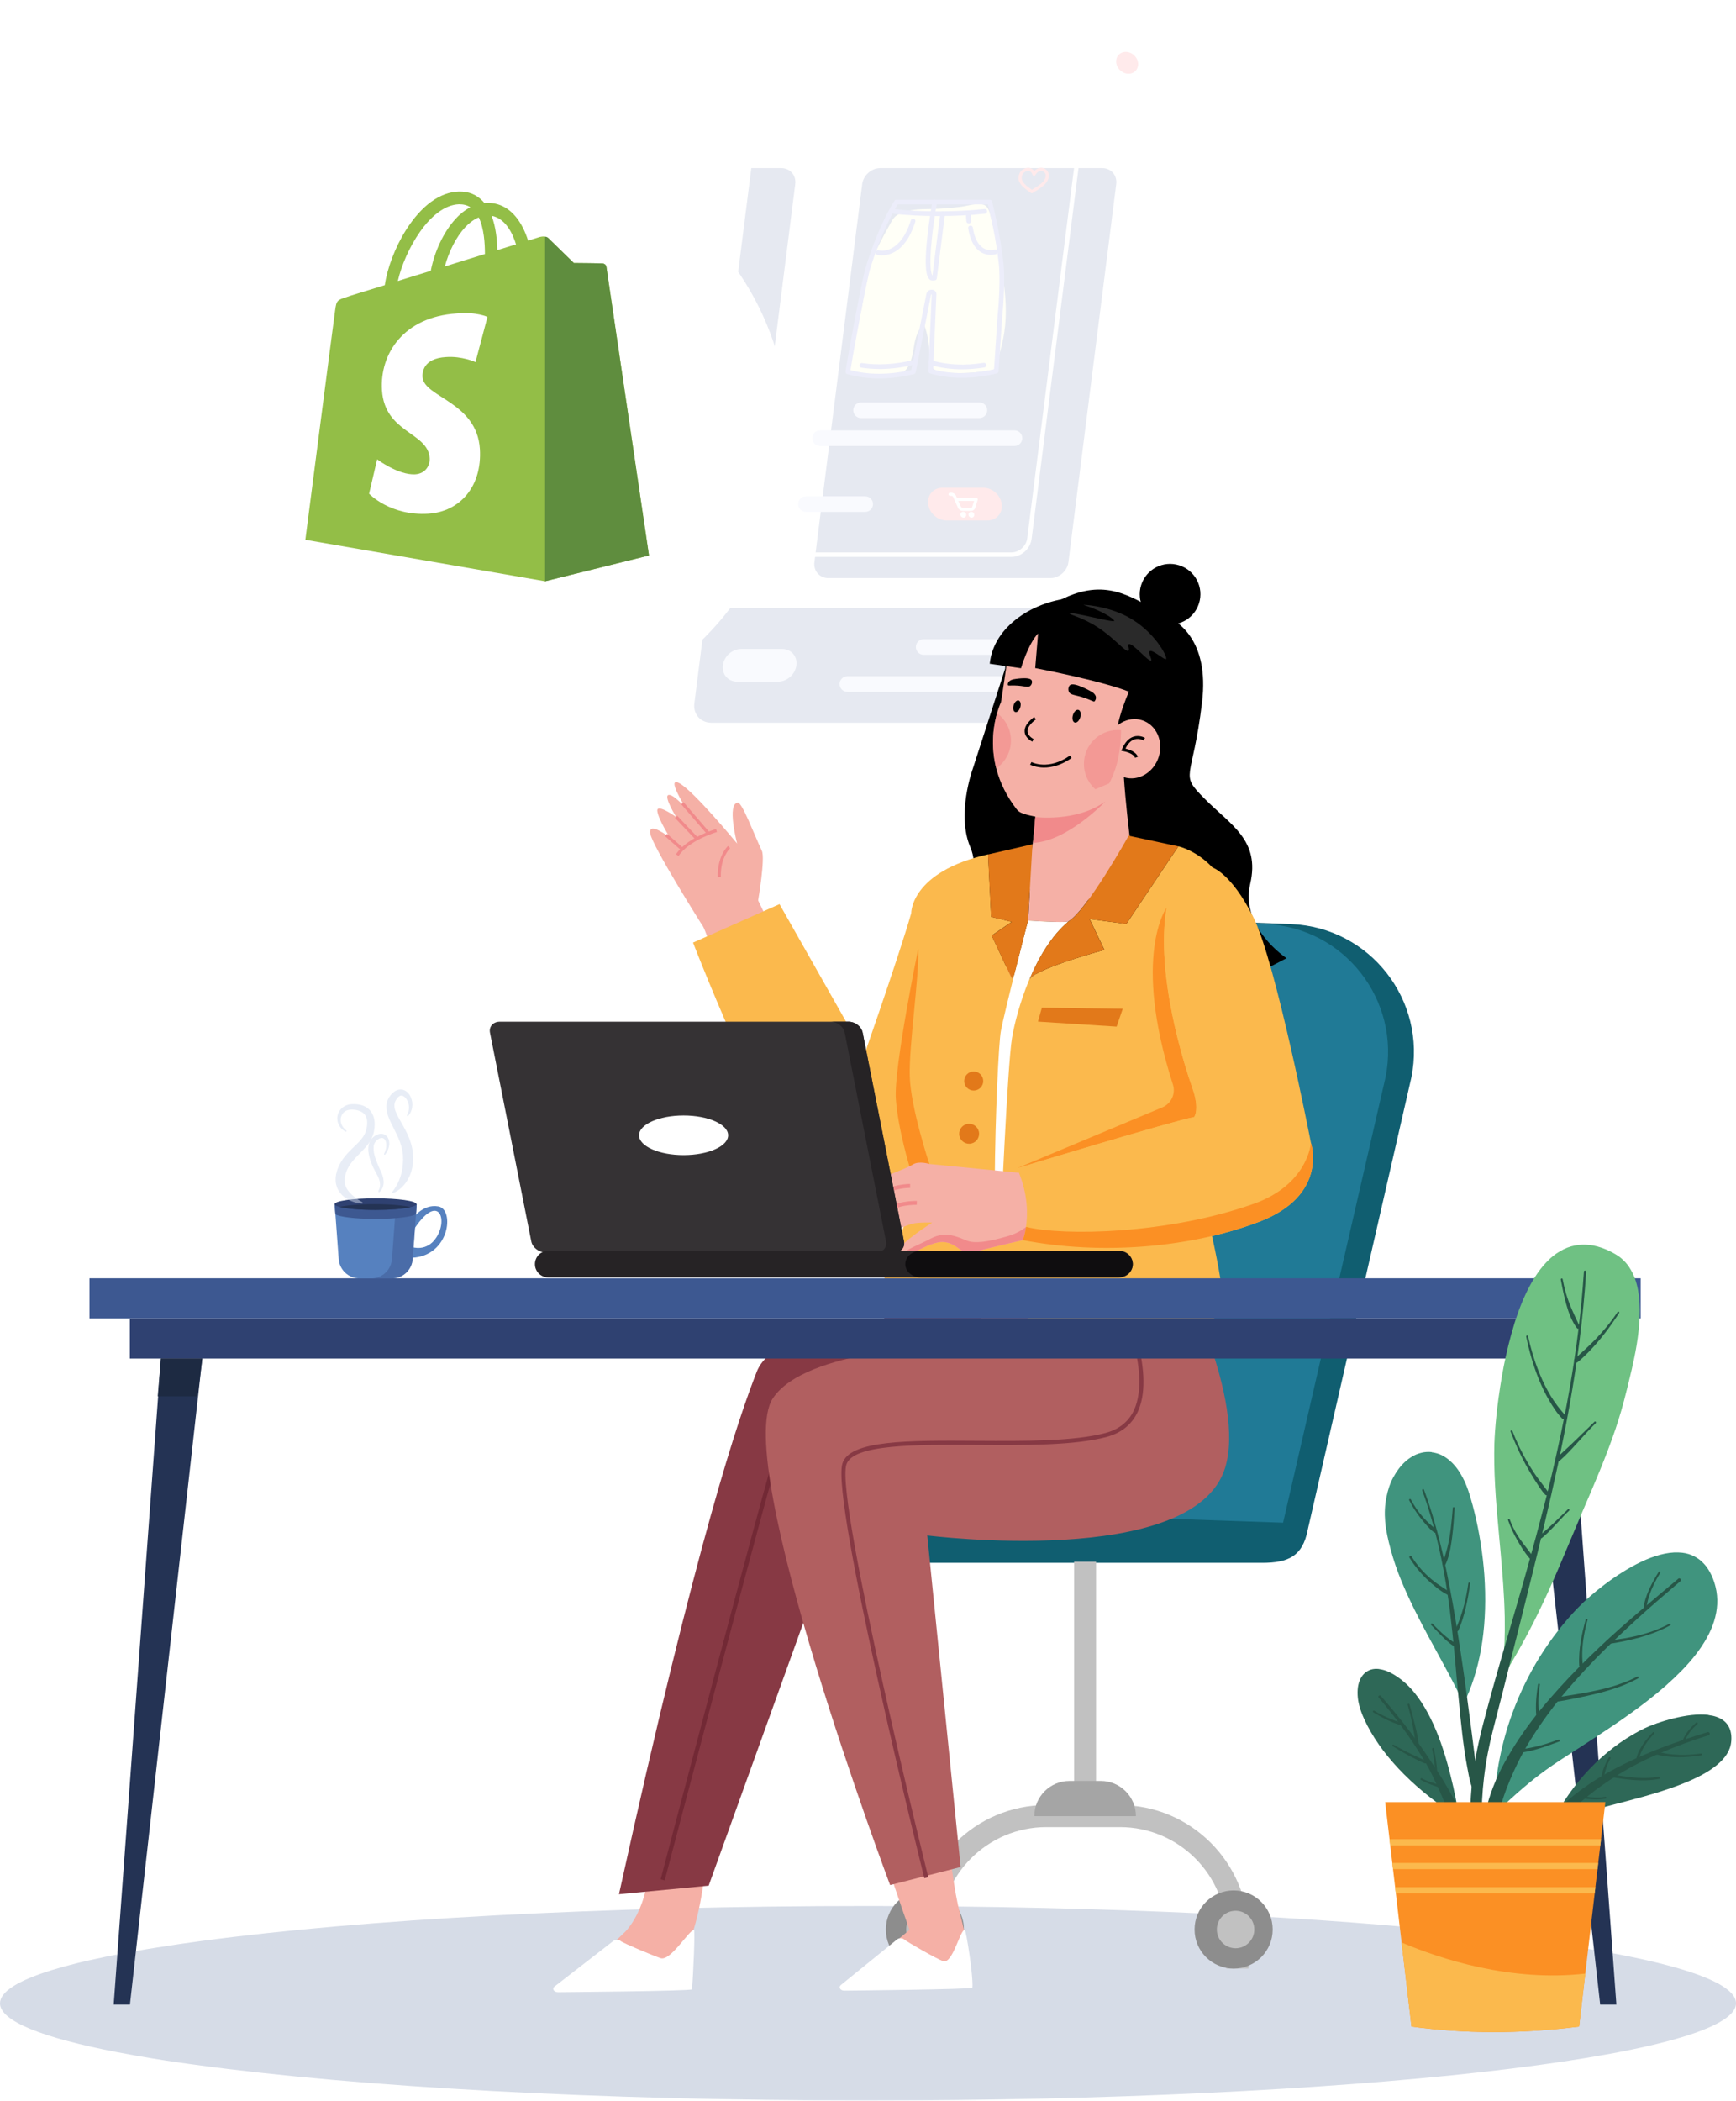 <?xml version="1.0" encoding="UTF-8"?>
<svg xmlns="http://www.w3.org/2000/svg" xmlns:xlink="http://www.w3.org/1999/xlink" id="Layer_2" data-name="Layer 2" viewBox="0 0 392 474.09">
  <defs>
    <style>
      .cls-1 {
        opacity: .13;
      }

      .cls-2 {
        fill: #c1c1c1;
      }

      .cls-2, .cls-3, .cls-4, .cls-5, .cls-6, .cls-7, .cls-8, .cls-9, .cls-10, .cls-11, .cls-12, .cls-13, .cls-14, .cls-15, .cls-16, .cls-17, .cls-18, .cls-19, .cls-20, .cls-21, .cls-22, .cls-23, .cls-24, .cls-25, .cls-26, .cls-27, .cls-28, .cls-29, .cls-30, .cls-31, .cls-32, .cls-33, .cls-34, .cls-35, .cls-36, .cls-37, .cls-38, .cls-39, .cls-40 {
        stroke-width: 0px;
      }

      .cls-3 {
        fill: #f18a8b;
      }

      .cls-4 {
        fill: #93be47;
      }

      .cls-41 {
        opacity: .31;
      }

      .cls-42 {
        opacity: .5;
      }

      .cls-5 {
        fill: #353234;
      }

      .cls-43 {
        fill: none;
        stroke: #fff;
        stroke-miterlimit: 10;
      }

      .cls-44 {
        opacity: .6;
      }

      .cls-6 {
        fill: #105e70;
      }

      .cls-7 {
        fill: #fbb94d;
      }

      .cls-8 {
        fill: #5f8d3e;
      }

      .cls-9 {
        fill: #1d2a42;
      }

      .cls-10 {
        fill: #6fc183;
      }

      .cls-11 {
        fill: #fffcc5;
      }

      .cls-12 {
        filter: url(#drop-shadow-1);
      }

      .cls-12, .cls-22 {
        fill: #fff;
      }

      .cls-14 {
        fill: #722935;
      }

      .cls-15 {
        fill: #ff5963;
      }

      .cls-16 {
        fill: #b15f60;
      }

      .cls-17 {
        fill: #3d5891;
      }

      .cls-18 {
        fill: #333;
      }

      .cls-19 {
        fill: #545454;
      }

      .cls-20 {
        fill: #40947e;
      }

      .cls-21 {
        fill: #262325;
      }

      .cls-23 {
        fill: #8d8d8d;
      }

      .cls-24 {
        fill: #ededed;
      }

      .cls-25 {
        fill: #d0d7f7;
      }

      .cls-26 {
        fill: #243354;
      }

      .cls-27 {
        fill: #6c74d8;
      }

      .cls-28 {
        fill: #2f4171;
      }

      .cls-29 {
        fill: #a5a5a5;
      }

      .cls-30 {
        fill: #0f0d0f;
      }

      .cls-31 {
        fill: #275647;
      }

      .cls-32 {
        fill: #873944;
      }

      .cls-33 {
        fill: #7a8db0;
      }

      .cls-34 {
        fill: #fb9024;
      }

      .cls-35 {
        fill: #d1dbed;
      }

      .cls-36 {
        fill: #e2791a;
      }

      .cls-37 {
        fill: #f5b0a6;
      }

      .cls-38 {
        fill: #5681bf;
      }

      .cls-39 {
        fill: #2e6857;
      }

      .cls-40 {
        fill: #207a96;
      }
    </style>
    <filter id="drop-shadow-1" filterUnits="userSpaceOnUse">
      <feOffset dx="4" dy="4"></feOffset>
      <feGaussianBlur result="blur" stdDeviation="5"></feGaussianBlur>
      <feFlood flood-color="#121d32" flood-opacity=".59"></feFlood>
      <feComposite in2="blur" operator="in"></feComposite>
      <feComposite in="SourceGraphic"></feComposite>
    </filter>
  </defs>
  <g id="Layer_1-2" data-name="Layer 1">
    <g>
      <g class="cls-1">
        <path class="cls-22" d="M246.87,186.64c-.29,0-.53-.24-.53-.53s.24-.53.53-.53c4.13,0,7.9-3.36,8.41-7.5l20.83-164.92c.24-1.97-.3-3.82-1.51-5.21-.19-.22-.17-.55.05-.75.22-.19.55-.17.75.05,1.42,1.62,2.05,3.76,1.77,6.04l-20.83,164.92c-.57,4.64-4.81,8.42-9.46,8.42Z"></path>
        <path class="cls-22" d="M239.1,186.64h-84.48c-2.27,0-4.3-.88-5.71-2.49-1.43-1.62-2.06-3.78-1.77-6.07L168.61,8.42c.59-4.64,4.84-8.42,9.49-8.42h84.48c2.27,0,4.3.88,5.71,2.49,1.43,1.62,2.06,3.78,1.77,6.07l-21.47,169.67c-.59,4.64-4.85,8.42-9.49,8.42ZM178.1,1.06c-4.13,0-7.92,3.36-8.44,7.5l-21.47,169.67c-.25,1.99.29,3.84,1.51,5.23,1.21,1.37,2.96,2.13,4.92,2.13h84.48c4.13,0,7.92-3.36,8.44-7.5l21.47-169.67c.25-1.99-.29-3.84-1.51-5.23-1.21-1.37-2.96-2.13-4.92-2.13h-84.48Z"></path>
        <path class="cls-17" d="M237.18,130.47h-50.12c-2,0-3.42-1.62-3.16-3.62l10.79-85.29c.25-2,2.08-3.62,4.08-3.62h50.12c2,0,3.41,1.62,3.16,3.62l-10.79,85.29c-.25,2-2.08,3.62-4.08,3.62Z"></path>
        <path class="cls-17" d="M169.65,37.94h6.76c2,0,3.41,1.62,3.16,3.62l-10.79,85.29c-.25,2-2.08,3.62-4.08,3.62h-6.76l11.71-92.53Z"></path>
        <path class="cls-22" d="M216.49,177.99h-37.08c-.29,0-.53-.24-.53-.53s.24-.53.53-.53h37.08c.29,0,.53.24.53.53s-.24.53-.53.53Z"></path>
        <g>
          <path class="cls-17" d="M160.6,163.11h76.4c2.41,0,4.61-1.95,4.92-4.36l2.18-17.2c.31-2.41-1.4-4.36-3.81-4.36h-76.4c-2.41,0-4.61,1.95-4.92,4.36l-2.18,17.2c-.31,2.41,1.4,4.36,3.81,4.36Z"></path>
          <g>
            <path class="cls-25" d="M235.3,147.78h-26.73c-.97,0-1.76-.79-1.76-1.76s.79-1.76,1.76-1.76h26.73c.97,0,1.76.79,1.76,1.76s-.79,1.76-1.76,1.76Z"></path>
            <path class="cls-25" d="M235.23,156.14h-43.89c-.97,0-1.76-.79-1.76-1.76s.79-1.76,1.76-1.76h43.89c.97,0,1.76.79,1.76,1.76s-.79,1.76-1.76,1.76Z"></path>
          </g>
          <path class="cls-25" d="M166.45,153.84h9.23c2.04,0,3.9-1.65,4.15-3.69h0c.26-2.04-1.18-3.69-3.22-3.69h-9.23c-2.04,0-3.9,1.65-4.15,3.69h0c-.26,2.04,1.18,3.69,3.22,3.69Z"></path>
        </g>
        <g>
          <g>
            <path class="cls-43" d="M228.37,125.18h-50.12c-2,0-3.42-1.62-3.16-3.62l10.79-85.29c.25-2,2.08-3.62,4.08-3.62h50.12c2,0,3.41,1.62,3.16,3.62l-10.79,85.29c-.25,2-2.08,3.62-4.08,3.62Z"></path>
            <path class="cls-11" d="M226.45,62.35c.6,4.11.99,8.35.31,12.75-.38,2.44-1.08,4.9-1.79,7.35-.09.33-.22.7-.52.9-.18.12-.38.16-.58.19-3.41.61-6.78.8-10.03.58-1.36-.09-2.82-.32-3.49-1.36-.49-.76-.45-1.8-.47-2.79-.04-2.42-.47-4.74-1.26-6.86-1.39,1.31-1.91,3.15-2.2,4.84-.29,1.68-.48,3.44-1.5,5.01-.32.49-.73.97-1.26,1.22-.48.23-.99.24-1.48.25-3.25.04-6.49,0-9.7-.11-.25,0-.52-.02-.71-.15-.31-.22-.32-.68-.3-1.1.27-4.21,2.1-8.55,2.96-12.83.57-2.81.71-5.6,1.45-8.42,1.03-3.94,3.16-7.77,5.27-11.54.24-.43.48-.86.83-1.23.52-.55,1.22-.88,1.9-1.12,2.18-.77,4.35-.71,6.49-.76,2.19-.05,4.41-.22,6.65-.5,1.55-.2,3.89-1.03,5.22-.41,1.12.52,1.3,2.12,1.6,3.22.52,1.98,1,3.98,1.41,6.01.47,2.26.87,4.54,1.21,6.85Z"></path>
            <path class="cls-25" d="M221.16,94.35h-26.73c-.97,0-1.76-.79-1.76-1.76s.79-1.76,1.76-1.76h26.73c.97,0,1.76.79,1.76,1.76s-.79,1.76-1.76,1.76Z"></path>
            <path class="cls-25" d="M229.08,100.65h-43.89c-.97,0-1.76-.79-1.76-1.76s.79-1.76,1.76-1.76h43.89c.97,0,1.76.79,1.76,1.76s-.79,1.76-1.76,1.76Z"></path>
            <path class="cls-25" d="M195.37,115.53h-13.37c-.97,0-1.76-.79-1.76-1.76s.79-1.76,1.76-1.76h13.37c.97,0,1.76.79,1.76,1.76s-.79,1.76-1.76,1.76Z"></path>
            <path class="cls-15" d="M222.97,117.46h-9.23c-2.04,0-3.9-1.65-4.15-3.69h0c-.26-2.04,1.18-3.69,3.22-3.69h9.23c2.04,0,3.9,1.65,4.15,3.69h0c.26,2.04-1.18,3.69-3.22,3.69Z"></path>
            <g>
              <path class="cls-15" d="M232.99,43.58c-.07,0-.13-.02-.19-.06-2.13-1.37-3.38-2.64-2.56-4.44.28-.62,1.1-1.24,1.97-1.21.42.01,1.18.2,1.61,1.31.07.18-.02.39-.2.45-.18.07-.39-.02-.45-.2-.21-.55-.54-.84-.97-.85-.55-.02-1.13.41-1.31.8-.53,1.18.09,2.14,2.3,3.56.16.11.21.32.11.49-.07.1-.18.16-.3.16Z"></path>
              <path class="cls-15" d="M232.99,43.58c-.12,0-.24-.07-.31-.18-.09-.17-.03-.38.14-.48,2.59-1.43,3.5-2.44,3.26-3.62-.06-.28-.37-.62-.81-.71-.53-.1-1.06.22-1.49.9-.1.16-.32.21-.49.11-.16-.1-.21-.32-.11-.49.83-1.31,1.83-1.29,2.22-1.22.67.12,1.25.65,1.37,1.26.36,1.78-1.19,3.04-3.61,4.38-.05.03-.11.04-.17.04Z"></path>
            </g>
            <g>
              <path class="cls-22" d="M219.29,115.31h-1.93c-.43-.01-.85-.29-1.03-.69l-.8-1.77s0-.01,0-.02l-.3-.65c-.07-.16-.23-.27-.39-.27h-.32c-.19,0-.35-.16-.35-.36,0-.19.16-.35.35-.35h.32c.43,0,.85.28,1.03.68l.21.46,4.36.02c.11,0,.22.05.28.14s.09.21.05.31l-.57,1.83c-.12.39-.49.66-.91.66ZM216.39,113.05l.58,1.28c.07.16.23.27.39.27h1.92s0,0,0,0c.12,0,.21-.06.24-.16l.43-1.38h-3.57Z"></path>
              <g>
                <path class="cls-22" d="M217.83,116.16c.02.17-.1.31-.27.31-.17,0-.32-.14-.34-.31-.02-.17.1-.31.27-.31.17,0,.32.14.34.31Z"></path>
                <path class="cls-22" d="M217.56,116.82h0c-.35,0-.65-.27-.69-.62-.02-.18.03-.36.15-.49.12-.13.29-.21.47-.21h0c.35,0,.65.27.69.62h0c.02.18-.03.36-.15.49-.12.13-.29.21-.47.21ZM217.51,116.2h-.03s0,0,0,0c0,0,.02,0,.03,0ZM217.56,116.12s-.04,0-.06.03c-.02.02-.02.04-.02.06h.03s.02-.02.03-.03c.02-.02.02-.04.02-.06,0,0,0,0,0,0Z"></path>
              </g>
              <g>
                <path class="cls-22" d="M219.64,116.17c.02.17-.1.31-.27.31-.17,0-.32-.14-.34-.31-.02-.17.1-.31.27-.31.17,0,.32.14.34.31Z"></path>
                <path class="cls-22" d="M219.38,116.83h0c-.35,0-.65-.27-.69-.62-.02-.18.03-.36.15-.49.12-.13.29-.21.47-.21h0c.35,0,.65.27.69.62h0c.02.18-.03.36-.15.49-.12.13-.29.21-.47.21ZM219.32,116.21h-.03s0,0,0,0c0,0,.02,0,.03,0ZM219.38,116.13s-.04,0-.06.03c-.02.02-.02.04-.02.06h.03s.02-.02.03-.03c.02-.02.02-.04.02-.06,0,0,0,0,0,0Z"></path>
              </g>
            </g>
          </g>
          <path class="cls-27" d="M198.57,83.28c-1.39,0-2.74-.1-4.05-.3-.29-.04-.49-.31-.44-.6.04-.29.32-.49.6-.44,3.54.55,7.42.32,11.53-.67.28-.07.57.11.64.39.07.28-.11.57-.39.64-2.73.66-5.37.99-7.88.99Z"></path>
          <path class="cls-27" d="M217.24,83.35c-2.52,0-4.93-.33-7.18-.99-.28-.08-.44-.38-.36-.66s.38-.44.66-.36c3.55,1.04,7.5,1.23,11.73.55.29-.05.56.15.61.44.05.29-.15.56-.44.61-1.72.27-3.39.41-5.02.41Z"></path>
          <path class="cls-27" d="M198.5,85.41c-2.52,0-4.92-.33-7.19-.99-.25-.07-.41-.32-.38-.58.38-2.88,3.69-20.73,4.56-23.54,3.05-9.82,6.34-14.78,6.48-14.99.1-.15.26-.23.44-.23h21.08c.24,0,.45.16.51.39.02.07,1.87,7.07,2.61,14.15.31,2.97.04,8.78-.29,11.65l-.83,12.53c-.02.23-.18.43-.4.48-5.51,1.31-10.58,1.31-15.07,0-.23-.07-.39-.29-.38-.53l.75-17.31s-.08,0-.12.02c-.04.02-.04.03-.04.05,0,.01,0,.02,0,.04l-3.46,17.47c-.04.2-.19.36-.4.41-2.73.66-5.36.98-7.87.98ZM192.05,83.53c4.14,1.12,8.76,1.1,13.74-.05l3.39-17.12c.06-.39.31-.72.69-.88.41-.17.88-.12,1.2.12.27.21.41.53.37.89l-.73,16.89c4.11,1.12,8.73,1.11,13.75-.03l.81-12.16s0-.02,0-.03c.33-2.81.6-8.52.29-11.43-.64-6.04-2.09-12.03-2.48-13.6h-20.38c-.68,1.09-3.56,5.98-6.2,14.48-.79,2.55-3.86,19.03-4.45,22.91ZM209.7,66.44h0,0Z"></path>
          <path class="cls-27" d="M211.01,63.29h-.6c-.08,0-.16-.02-.23-.05-.8-.38-1.62-1.81-.81-9.5.43-4.13,1.15-8.17,1.16-8.21.05-.29.33-.48.61-.43.29.05.48.33.43.61,0,.04-.72,4.06-1.15,8.14-.69,6.52-.11,8.01.13,8.34l1.78-14.03c.04-.29.3-.49.59-.46.29.04.49.3.46.59l-1.84,14.53c-.03.26-.26.46-.52.46Z"></path>
          <path class="cls-27" d="M199.17,57.63c-.63,0-1.03-.11-1.07-.12-.28-.08-.44-.37-.36-.66s.37-.44.66-.36c.19.05,4.75,1.22,7.28-6.78.09-.28.38-.43.66-.34.28.09.43.38.34.66-1.18,3.74-2.96,6.14-5.29,7.13-.86.37-1.65.47-2.23.47Z"></path>
          <path class="cls-27" d="M223.72,57.52c-.62,0-1.41-.13-2.2-.6-1.5-.9-2.47-2.71-2.89-5.4-.05-.29.15-.56.44-.6.29-.05.56.15.6.44.37,2.35,1.17,3.91,2.38,4.65,1.25.76,2.52.35,2.58.33.28-.09.58.06.67.33.09.28-.05.57-.33.67-.04.01-.54.18-1.25.18Z"></path>
          <path class="cls-27" d="M218.75,50.44c-.26,0-.49-.19-.52-.45-.08-.54-.11-1.14-.09-1.77,0-.29.24-.52.53-.52,0,0,0,0,.01,0,.29,0,.52.25.52.54-.01.58.02,1.11.08,1.6.04.29-.16.56-.45.6-.02,0-.05,0-.07,0Z"></path>
          <path class="cls-27" d="M211.81,48.76c-3.69,0-7.29-.18-10.12-.54-.29-.04-.49-.3-.46-.59.04-.29.3-.49.59-.46,5.6.71,14.22.71,20.5,0,.29-.03.55.18.58.47s-.18.55-.47.58c-3.18.36-6.95.54-10.63.54Z"></path>
        </g>
        <g>
          <path class="cls-22" d="M253.52,17.24h0l-7.12-.04c-.19,0-.35-.16-.35-.35,0-.19.16-.35.35-.35h0l7.12.04c.19,0,.35.16.35.35,0,.19-.16.35-.35.35Z"></path>
          <path class="cls-22" d="M253.05,18.77h0l-6-.03c-.19,0-.35-.16-.35-.35,0-.19.16-.35.35-.35h0l6,.03c.19,0,.35.16.35.35,0,.19-.16.35-.35.35Z"></path>
          <path class="cls-22" d="M251.61,20.39h0l-4.01-.02c-.75,0-1.48-.48-1.8-1.2l-2.3-5.08c-.21-.46-.68-.78-1.16-.78h-.67c-.19,0-.35-.16-.35-.36,0-.19.16-.35.35-.35h.67c.75,0,1.48.49,1.8,1.2l2.3,5.08c.21.46.68.78,1.16.78l4.01.02c.42,0,.75-.24.87-.61l1.05-3.36-7.98-.04c-.19,0-.35-.16-.35-.35,0-.19.16-.35.35-.35h0l8.46.04c.11,0,.22.05.28.14.07.09.09.21.05.31l-1.2,3.82c-.21.67-.81,1.1-1.54,1.1Z"></path>
          <path class="cls-22" d="M248.26,22.73h0c-.56,0-1.04-.44-1.11-.99-.03-.28.05-.56.23-.76.18-.2.43-.32.72-.31.56,0,1.04.44,1.11.99.03.28-.05.56-.23.76-.18.2-.43.31-.71.31ZM248.08,21.37c-.08,0-.14.03-.19.08-.05.05-.07.12-.06.2.02.2.22.37.41.37.09,0,.15-.03.19-.08.05-.05.07-.12.06-.2h0c-.02-.2-.22-.37-.41-.37h0Z"></path>
          <path class="cls-22" d="M251.52,22.75h0c-.56,0-1.04-.44-1.11-.99-.03-.28.05-.56.23-.76.18-.2.43-.31.71-.31h0c.56,0,1.04.44,1.11.99h0c.03.28-.05.56-.23.76-.18.2-.43.31-.71.31ZM251.35,21.39c-.08,0-.14.03-.19.08-.05.05-.07.12-.06.2.02.2.22.37.41.37h0c.08,0,.14-.03.19-.08.05-.05.07-.12.06-.2-.02-.2-.22-.37-.41-.37h0Z"></path>
          <path class="cls-15" d="M256.96,14.92c-.25,1.3-1.54,2.02-2.89,1.61s-2.25-1.8-2-3.1c.25-1.3,1.54-2.02,2.89-1.61s2.25,1.8,2,3.1Z"></path>
        </g>
        <g>
          <path class="cls-22" d="M208.99,19.68c-.64,0-1.29-.19-1.87-.54-1.61-.99-2.26-3.02-1.45-4.52.37-.68,1-1.18,1.76-1.38.87-.23,1.85-.08,2.68.44,1.61.99,2.26,3.02,1.45,4.52h0c-.37.68-1,1.18-1.76,1.38-.26.07-.54.11-.81.11ZM208.25,13.83c-.22,0-.43.03-.63.08-.58.16-1.05.52-1.33,1.04-.64,1.18-.1,2.79,1.2,3.59.67.41,1.45.54,2.13.36.58-.16,1.05-.52,1.33-1.04h0c.64-1.18.1-2.79-1.2-3.59-.47-.29-.99-.44-1.5-.44Z"></path>
          <path class="cls-22" d="M215.03,21.33c-.19,0-.38-.05-.54-.16l-3.76-2.36c-.16-.1-.21-.32-.11-.49.1-.16.32-.21.49-.11l3.76,2.36c.07.05.16.06.23.04.05-.01.09-.04.11-.08.06-.12,0-.3-.16-.39l-3.75-2.38c-.16-.1-.21-.32-.11-.49.1-.16.32-.21.49-.11l3.75,2.38c.47.29.65.87.4,1.33-.12.21-.31.37-.55.43-.08.02-.16.03-.24.03Z"></path>
        </g>
        <g>
          <rect class="cls-22" x="176.62" y="13.7" width="6.71" height="1.06"></rect>
          <rect class="cls-22" x="176.98" y="16.54" width="6.71" height="1.06"></rect>
          <rect class="cls-22" x="177.34" y="19.38" width="6.71" height="1.06"></rect>
        </g>
        <g>
          <path class="cls-22" d="M229.79,21.41c-2.37,0-4.54-1.93-4.84-4.3-.15-1.17.17-2.28.91-3.11.73-.82,1.77-1.28,2.93-1.28,2.37,0,4.54,1.93,4.84,4.3.15,1.17-.17,2.28-.91,3.11-.73.82-1.77,1.28-2.93,1.28ZM228.78,13.43c-.96,0-1.81.37-2.4,1.04-.6.68-.86,1.59-.74,2.56.26,2.03,2.12,3.68,4.15,3.68.96,0,1.81-.37,2.4-1.04.6-.68.86-1.59.74-2.56-.26-2.03-2.12-3.68-4.15-3.68Z"></path>
          <path class="cls-22" d="M229.34,17.79c-.83,0-1.58-.67-1.69-1.5-.05-.42.06-.81.33-1.11.26-.3.63-.46,1.05-.46.83,0,1.58.67,1.69,1.5.05.42-.06.81-.33,1.11-.26.3-.63.46-1.05.46ZM229.03,15.34c-.24,0-.44.09-.59.25-.14.16-.21.39-.18.63.07.53.55.96,1.07.96.24,0,.44-.09.59-.25.15-.16.21-.39.18-.63-.07-.53-.55-.96-1.07-.96Z"></path>
          <path class="cls-22" d="M231.58,19.9c-.15,0-.29-.11-.31-.27-.12-.94-.98-1.7-1.91-1.7-.43,0-.82.17-1.08.47-.27.3-.39.71-.33,1.15.02.17-.1.32-.27.35-.17.02-.32-.1-.34-.27-.08-.62.09-1.2.48-1.64.38-.44.93-.68,1.55-.68,1.24,0,2.37,1,2.52,2.24.02.17-.1.32-.27.35-.01,0-.03,0-.04,0Z"></path>
        </g>
      </g>
      <g>
        <circle class="cls-12" cx="109.3" cy="94.05" r="64.79"></circle>
        <g>
          <path id="path69" class="cls-4" d="M136.91,60.19c-.05-.47-.47-.68-.78-.73s-6.55-.1-6.55-.1c0,0-5.25-5.1-5.77-5.62s-1.51-.36-1.92-.26c0,0-.99.31-2.65.83-.26-.88-.68-1.98-1.25-3.07-1.87-3.59-4.58-5.46-7.91-5.46-.21,0-.47,0-.68.05-.1-.1-.21-.21-.31-.36-1.46-1.56-3.28-2.29-5.46-2.24-4.26.1-8.48,3.17-11.96,8.69-2.44,3.85-4.26,8.69-4.78,12.43-4.89,1.51-8.32,2.55-8.37,2.6-2.44.78-2.55.83-2.86,3.17-.26,1.72-6.71,51.7-6.71,51.7l54.14,9.36,23.46-5.82s-9.57-64.75-9.62-65.17ZM116.52,55.15c-1.25.36-2.65.83-4.21,1.3-.05-2.13-.31-5.15-1.3-7.75,3.28.62,4.84,4.26,5.51,6.45ZM109.5,57.33c-2.86.88-5.93,1.82-9.05,2.81.88-3.33,2.55-6.66,4.58-8.84.78-.83,1.82-1.72,3.07-2.24,1.2,2.44,1.4,5.93,1.4,8.27ZM103.67,46.1c.99,0,1.82.21,2.55.68-1.14.57-2.29,1.46-3.33,2.6-2.7,2.91-4.78,7.39-5.62,11.75-2.6.78-5.1,1.56-7.44,2.29,1.56-6.86,7.28-17.11,13.83-17.32Z"></path>
          <path id="path71" class="cls-8" d="M136.13,59.46c-.31-.05-6.55-.1-6.55-.1,0,0-5.25-5.1-5.77-5.62-.21-.21-.47-.31-.73-.31v77.75l23.46-5.82s-9.57-64.7-9.62-65.17c-.1-.47-.47-.68-.78-.73Z"></path>
          <path id="path73" class="cls-22" d="M110.07,71.53l-2.7,10.19s-3.02-1.4-6.66-1.14c-5.3.31-5.36,3.64-5.3,4.52.31,4.58,12.27,5.56,12.95,16.23.52,8.43-4.47,14.15-11.65,14.61-8.63.52-13.37-4.52-13.37-4.52l1.82-7.75s4.78,3.59,8.58,3.38c2.5-.16,3.38-2.18,3.28-3.64-.36-5.93-10.14-5.62-10.77-15.34-.52-8.22,4.89-16.54,16.8-17.32,4.68-.42,7.02.78,7.02.78h0Z"></path>
        </g>
        <path class="cls-22" d="M124.25,148.09c4.06,6.04,8.4,11.9,13.01,17.53-.17-6.61-.34-13.22-.14-20.33-3.96.75-7.91,1.51-12.87,2.8Z"></path>
        <g>
          <g class="cls-41">
            <path class="cls-33" d="M0,452.12c0,4.01,9.61,7.78,26.38,11.01,2.54.49,5.25.97,8.12,1.44.81.13,1.63.26,2.47.39.58.09,1.17.18,1.76.27,0,0,0,0,.01,0,.27.04.54.08.81.12.14.02.28.04.42.06.73.11,1.47.21,2.22.32.09.01.18.03.28.04.27.04.55.08.82.11.1.02.2.03.31.04.39.06.79.11,1.19.16,35.95,4.88,90.34,7.99,151.21,7.99,108.25,0,196-9.83,196-21.96s-87.75-21.96-196-21.96c-60.39,0-114.41,3.06-150.36,7.88-1.6.21-3.16.43-4.68.65-.22.03-.44.06-.66.1-1.72.25-3.39.51-5.01.77-.73.12-1.45.23-2.16.35-2.49.42-4.86.84-7.1,1.28-.21.04-.42.08-.62.12-.41.08-.82.16-1.22.24-1.4.29-2.75.58-4.04.87-.74.17-1.45.33-2.15.5-.28.07-.55.13-.82.2-1.98.49-3.81,1-5.47,1.51-7.57,2.34-11.7,4.86-11.7,7.49Z"></path>
          </g>
          <g>
            <path class="cls-6" d="M291.64,208.55l-42.83-1.59-34.54,129.8-14.62,4.87c-4.77,0,5.22,6.31,5.22,11.08h6.93s73.17,0,73.17,0c6.02,0,9.17-1.52,10.32-7.43l23.41-102.12c3.52-17.4-9.33-33.83-27.06-34.6Z"></path>
            <path class="cls-40" d="M289.73,343.65l-76.77-2.65,15.04-117.82c1.38-9.54,9.75-16.5,19.38-16.13l38.42,1.49c17.73.77,30.58,17.21,27.06,34.6l-23.13,100.5Z"></path>
            <g>
              <path class="cls-2" d="M207.25,444.28h4.96v-7.88c0-13.26,10.79-24.05,24.05-24.05h16.64c13.26,0,24.05,10.79,24.05,24.05v7.88h4.96v-7.88c0-16-13.02-29.02-29.02-29.02h-16.64c-16,0-29.02,13.02-29.02,29.02v7.88Z"></path>
              <g>
                <circle class="cls-23" cx="208.85" cy="435.46" r="8.82"></circle>
                <path class="cls-2" d="M213.08,435.46c0-2.34-1.9-4.23-4.23-4.23s-4.23,1.9-4.23,4.23,1.9,4.23,4.23,4.23,4.23-1.9,4.23-4.23Z"></path>
              </g>
              <rect class="cls-2" x="242.54" y="352.45" width="4.96" height="56.54"></rect>
              <path class="cls-29" d="M256.5,409.87h-22.94c0-4.39,3.56-7.94,7.94-7.94h7.06c4.39,0,7.94,3.56,7.94,7.94h0Z"></path>
              <g>
                <circle class="cls-23" cx="278.56" cy="435.46" r="8.82"></circle>
                <path class="cls-2" d="M283.23,435.46c0-2.34-1.9-4.23-4.23-4.23s-4.23,1.9-4.23,4.23,1.9,4.23,4.23,4.23,4.23-1.9,4.23-4.23Z"></path>
              </g>
            </g>
          </g>
          <g>
            <g>
              <path class="cls-37" d="M174.34,209.73l-12.95,6.62c-1.45-4.36-2.45-7.27-2.89-7.64,0,0-11.22-17.75-11.68-20.63-.45-2.84,4.31.84,4.45.95-.08-.13-2.62-4.15-2.84-5.98-.22-1.86,4.25,1.33,4.25,1.33,0,0-2.82-4.58-1.77-4.95,1.02-.36,3.8,2.78,3.94,2.95-.17-.28-4.61-7.4-1.36-5.57,3.28,1.84,12.78,13.35,12.96,13.57-.06-.22-2.34-8.98.14-9.23,1-.1,3.73,7.27,5.44,10.86.8,1.69-.84,11.2-.84,11.2l3.15,6.51Z"></path>
              <g>
                <rect class="cls-3" x="156.75" y="180.15" width=".7" height="9.22" transform="translate(-82.53 147.43) rotate(-40.77)"></rect>
                <rect class="cls-3" x="154.75" y="183.41" width=".7" height="7.01" transform="translate(-86.08 158.12) rotate(-43.51)"></rect>
                <rect class="cls-3" x="151.87" y="187.63" width=".7" height="4.83" transform="translate(-91.03 179.13) rotate(-48.74)"></rect>
                <path class="cls-3" d="M153.23,193.17c2.4-3.6,8.6-5.38,8.66-5.4l-.19-.67c-.07.02-1.64.47-3.55,1.39-2.58,1.24-4.43,2.69-5.51,4.3l.58.39Z"></path>
                <path class="cls-3" d="M162.07,197.94l.7-.02c-.07-2.31.5-3.95,1-4.92.53-1.05,1.09-1.56,1.1-1.56l-.47-.52c-.1.09-2.46,2.26-2.32,7.02Z"></path>
              </g>
            </g>
            <path class="cls-7" d="M194.47,236.61l-18.45-32.56-19.53,8.68s21.71,56.07,30.75,57.88c9.04,1.81,13.38.72,14.11-3.26.72-3.98-6.87-30.75-6.87-30.75Z"></path>
            <g>
              <path class="cls-37" d="M160.49,410.15c-1.53,18.39-3.26,23.98-4.95,28.48-1.69,4.5-30.94,9.8-28.93,8.9,5.42-2.43,14.63-11.63,14.63-11.63,0,0,6.72-6.58,4.96-20.2l14.3-5.55Z"></path>
              <path class="cls-22" d="M138.52,438.02l-13.28,10.29c-.68.48-.2,1.3.78,1.3,0,0,30.19-.25,30.23-.65.26-2.49.75-13.4.45-13.4-1.12,0-5.28,7.12-7.53,6.37-1.51-.5-8.4-3.36-9.02-3.87-.41-.35-1.17-.36-1.63-.04Z"></path>
              <path class="cls-32" d="M139.76,427.5l20.26-1.93,29.8-82.7s63.29,4.48,66.53-11c3.24-15.47-.53-39.66-.53-39.66l-54.52-1.27-2.03,8.17s-24.42.36-28.38,10.44c-3.96,10.07-13.33,37.02-31.12,117.94Z"></path>
              <path class="cls-14" d="M150.1,424.37c.24-.9,23.66-90.14,26.51-98.71,1.62-4.86,19.21-4.58,34.73-4.33,11.39.18,22.14.36,28.19-1.15,3.2-.8,5.4-2.44,6.53-4.86,2.82-6.05-1.76-15.47-3.72-19.5-.38-.77-.77-1.58-.8-1.76,0,.01,0,.02,0,.03h-.94c0,.29.21.75.89,2.14,1.9,3.9,6.35,13.05,3.71,18.69-1.01,2.16-2.99,3.62-5.9,4.35-5.93,1.48-16.63,1.31-27.95,1.13-17.38-.28-33.8-.55-35.64,4.97-2.87,8.6-26.3,97.87-26.53,98.77l.91.24Z"></path>
              <path class="cls-37" d="M251.38,293.88s-48.36,13.38-65.94,25.62c-17.58,12.24,19.94,116.06,19.94,116.06,0,0-6.06,4.92-13.79,11.69-1.65,1.45,18.13-1.87,22.74-3.24,3.92-1.17,5.64.08,2.38-12.4-4.63-17.71-8.35-96.76-9.11-98.66-.77-1.9,63.01,12.16,62.3-5.32-.71-17.48-18.52-33.74-18.52-33.74Z"></path>
              <path class="cls-22" d="M202.61,437.66l-12.7,10.3c-.65.48-.19,1.3.74,1.3,0,0,28.88-.27,28.92-.67.25-2.49-1.43-13.07-1.72-13.07-1.07,0-2.74,7.83-4.9,7.08-1.45-.5-8.2-4.39-8.78-4.9-.39-.35-1.12-.36-1.56-.04Z"></path>
              <path class="cls-16" d="M266.32,286.96s15.04,29.09,10.31,44.33c-7.1,22.88-67.25,15.24-67.25,15.24l7.53,74.83-15.92,4.07s-35.95-95.65-26.47-109.86c7.49-11.23,38.86-11.58,42.84-12.82,5.69-1.79,6.36-16.94,6.36-16.94l42.6,1.14Z"></path>
              <path class="cls-32" d="M208.7,423.88l.91-.23c-.21-.85-20.93-84.6-18.51-93.06,1.33-4.67,15.67-4.58,29.52-4.49,10.84.07,22.04.14,29.26-1.8,3.31-.89,5.66-2.78,7-5.61,1.84-3.9,1.76-9.58-.24-16.86-1.58-5.75-3.94-10.93-4.83-12.87-.18-.39-.33-.73-.36-.81l-.89.3c.04.12.14.35.4.9,7.61,16.67,6.96,24.94,5.08,28.94-1.21,2.58-3.36,4.29-6.39,5.11-7.1,1.9-18.24,1.83-29.01,1.77-15.51-.1-28.9-.18-30.43,5.17-2.49,8.7,17.65,90.09,18.51,93.55Z"></path>
            </g>
            <g>
              <g>
                <path class="cls-13" d="M214.53,212.11c16.28,14.18,69.48,8.77,69.48,8.77l-3.56-6.76,5.5,4.5,4.56-2.37s-10.51-6.87-8.21-16.75c2.29-9.88-4.36-13.27-10.25-19.2-5.9-5.93-2.79-3.73-.62-21.8,1.7-14.18-5.63-18.57-8.86-19.81-1.22-.47-2.34-1.16-3.34-1.99h0c-6.1-3.27-12.42-6.72-23.89,1.16-6.19,4.25-8.46,9.83-8.36,13l-7.33,22.67s-3.76,10.25-.51,17.77c3.25,7.52-4.6,20.81-4.6,20.81Z"></path>
                <path class="cls-13" d="M257.68,132.05c1.14-3.61,4.98-5.61,8.59-4.47,3.61,1.14,5.61,4.98,4.47,8.59-1.14,3.61-4.98,5.61-8.59,4.47-3.61-1.14-5.61-4.98-4.47-8.59Z"></path>
              </g>
              <g>
                <path class="cls-7" d="M207.57,267.46l-5.26,14.06-3.48,9.3c1.62,2,4.76,3,8.34,3.42,8.04.96,18.28-.99,18.28-.99,0,0,11.98,9.95,29.05,10.56,17.06.61,21.74-8.94,21.74-8.94,0,0,.2-5.51-4.67-24.8-4.88-19.3,9.41-43.2,7.99-59.86-1.42-16.66-13.48-19.21-13.48-19.21l-11.74,17.51-8.3-1.11,3.34,6.98s-14.78,3.95-16.8,6.48c-.04.05-.08.1-.12.14,2.07-4.91,4.96-9.85,8.81-13.07-.71.41-9.12-.18-9.12-.18,0,0-1.56,6-3.12,12.23-.35.53-.56.85-.56.85l-4.53-9.7,4.53-3.09-4.66-1.13-.69-14.1c-17.58,3.98-17.36,13.29-17.36,13.29-2.82,9.86-11.89,35.75-14.26,42.47l5.9,17.84,1.95,6.13c5.19-1.88,8.23-5.09,8.23-5.09Z"></path>
                <polygon class="cls-36" points="235.26 227.42 234.38 230.56 252.14 231.69 253.52 227.67 235.26 227.42"></polygon>
                <path class="cls-34" d="M262.46,249.92l-32.8,13.73s35.06-10.65,39.99-11.56c0,0,1.3-1.69-.39-6.49-1.69-4.8-8.44-25.45-5.84-40.77,0,0-7.89,10.89,1.43,39.93.67,2.08-.38,4.31-2.39,5.16Z"></path>
                <path class="cls-37" d="M232.14,207.76s8.41.59,9.12.18c4.07-2.35,13.44-19.08,13.59-19.34-.16.2-11.34,13.62-13.56,13.85-1.28.13-3.17.11-4.56.07-1.01-.03-1.83-.84-1.86-1.86l-1.72-10.15-1,17.24Z"></path>
                <path class="cls-22" d="M225.89,277.76s1.59-37.39,2.63-43.52c1.04-6.13,4.93-19.77,12.74-26.3-.71.41-9.12-.18-9.12-.18,0,0-5.26,20.24-6.14,24.95-.48,2.58-1.28,18.91-1.38,33.89-.04,5.95,1.27,11.16,1.27,11.16Z"></path>
                <path class="cls-36" d="M217.72,243.97c0,1.19.96,2.15,2.15,2.15s2.15-.96,2.15-2.15-.96-2.15-2.15-2.15-2.15.96-2.15,2.15Z"></path>
                <circle class="cls-36" cx="218.84" cy="255.87" r="2.25" transform="translate(-52.93 57.12) rotate(-13.28)"></circle>
                <path class="cls-34" d="M209.85,262.69s-4.21-12.69-4.42-19.75c-.21-7.06,2.14-22.24,1.92-28.87,0,0-5.56,26.97-5.06,33.95.5,6.98,3.21,15.68,3.21,15.68l3.46,1.67.88-2.68Z"></path>
                <path class="cls-24" d="M249.26,186.95s-7,12.23-11.87,13.19c0,0,9.14-.44,11.87-13.19Z"></path>
              </g>
              <g>
                <path class="cls-7" d="M230.08,264.64c2.09,5.16,2.02,9.54,1.61,12.27-.28,1.85-.71,2.93-.73,2.98h0c17.53,3.38,37.65,1.82,53.37-4.15,15.71-5.97,11.69-17.79,11.69-17.79,0,0-7.92-40.77-12.98-50.9-5.06-10.13-9.35-11.3-9.35-11.3,0,0-8.1-.88-10.26,9.09-2.6,15.32,4.16,35.97,5.84,40.77,1.69,4.8.39,6.49.39,6.49-4.93.91-39.99,11.56-39.99,11.56.15.33.29.66.42.98Z"></path>
                <path class="cls-37" d="M210.49,275.93s-7.2,4.5-7.84,6.55l.39,1.05.38,1.01s6.43-4.5,9.64-4.24c3.21.26,3.98,3.08,6.68,2.31,2.7-.77,11.21-2.73,11.21-2.73h0c.02-.05.45-1.12.72-2.95.41-2.72.49-7.12-1.6-12.3h-.44s-19.79-1.94-19.79-1.94c0,0-2.31-.77-3.73.13-1.41.9-8.74,3.6-8.74,3.6l3.73,11.69s3.47-1.54,4.88-1.93c1.41-.38,4.5-.26,4.5-.26Z"></path>
                <path class="cls-3" d="M203.05,283.53l.38,1.01s6.43-4.5,9.64-4.24c3.21.26,3.98,3.08,6.68,2.31,2.7-.77,11.21-2.73,11.21-2.73h0c.02-.05.45-1.12.72-2.95-.96.74-2.31,1.53-4.14,2.06-4.56,1.35-7.45,1.68-9.19,1.01-1.74-.66-4.72-2.32-8.12-.5-2.68,1.44-5.76,2.46-7.19,4.02Z"></path>
                <path class="cls-3" d="M199.36,269.89c2.17-1.79,6.11-1.81,6.15-1.81v-.88c-.17,0-4.29.02-6.71,2.01l.56.68Z"></path>
                <path class="cls-3" d="M200.38,273.94c1.76-2.13,6.58-2.03,6.63-2.03l.02-.88c-.22,0-5.3-.11-7.33,2.35l.68.56Z"></path>
                <path class="cls-34" d="M230.96,279.88c17.53,3.38,37.65,1.82,53.37-4.16,15.71-5.97,11.69-17.79,11.69-17.79,0,0-.63,9.42-12.99,13.78-19.31,6.82-42.84,7.28-51.34,5.18-.28,1.85-.71,2.93-.73,2.98h0Z"></path>
              </g>
              <g>
                <g>
                  <path class="cls-18" d="M255.51,158l.07-.64c-6.6-.77-12.29-4.37-14.84-9.41-2.99-5.92-.44-11.22.41-12.7l-.56-.32c-.89,1.55-3.56,7.11-.43,13.32,2.64,5.23,8.52,8.98,15.34,9.77Z"></path>
                  <path class="cls-37" d="M250.6,136.03c-12.04-3.32-20.28,3.08-23.32,14.12,0,0-1.13,7.76-1.26,8.34-.02.08-5.84,12.04,3.56,24.17.53.69,1.39.97,2.25,1.2,18.03,4.78,20.61-13.19,20.61-13.19.39-.87,8.86-9.05,9.12-9.99,3.05-11.04,1.07-21.32-10.97-24.64Z"></path>
                  <path class="cls-37" d="M254.72,164.35l-2.47,25.84-15.92-1.52c.03-.13.04-.25.06-.38l2.43-25.45,15.9,1.52Z"></path>
                  <path class="cls-13" d="M234.41,142.95l-.65,7.83s14.9,2.83,21.15,5.32c0,0-4.87,11.02-1.75,12.49,0,0,12.66.58,11.48-15.5-1.18-16.08-13.54-18.76-22.26-18.17-8.71.59-18.04,6.26-18.89,14.88l7.06,1.01s1.63-5.55,3.87-7.86Z"></path>
                  <path class="cls-13" d="M234.95,173.18c-1.4-.13-2.26-.57-2.34-.61l.31-.58c.16.08,3.85,1.94,8.68-1.47l.38.54c-2.84,2-5.33,2.29-7.03,2.13Z"></path>
                  <path class="cls-13" d="M241.63,154.61c.93-.77,4.93,1.52,5.09,1.65,1.22.92.66,1.75.43,2.02-.13.16-.59-.16-1.76-.6-2.49-.94-3.64-.71-4.03-1.56-.23-.5-.11-1.2.26-1.51Z"></path>
                  <path class="cls-13" d="M232.94,153.53c-.47-.88-4-.25-4.16-.21-1.21.32-1.27,1.02-1.18,1.3.05.16.5.06,1.53.08,2.19.05,3,.59,3.55.06.33-.31.46-.88.27-1.23Z"></path>
                  <path class="cls-13" d="M233.1,167.37c-.06-.03-1.58-.76-1.73-2.17-.11-1.09.61-2.23,2.15-3.39l.4.53c-1.32,1-1.97,1.97-1.89,2.79.11,1.05,1.34,1.64,1.36,1.65l-.28.6Z"></path>
                  <g>
                    <path class="cls-37" d="M261.64,170.84c-1.14,3.55-4.66,5.59-7.86,4.56-3.2-1.03-4.88-4.74-3.74-8.29,1.14-3.55,4.66-5.59,7.86-4.56,3.2,1.03,4.88,4.74,3.74,8.29Z"></path>
                    <path class="cls-13" d="M256.31,171.03c-.34-.95-2.06-1.41-2.7-1.51l-.42-.07.17-.39c.64-1.52,1.52-2.46,2.6-2.81,1.37-.44,2.54.26,2.59.29l-.34.56s-.97-.57-2.05-.23c-.8.26-1.48.96-2.02,2.07.78.19,2.38.7,2.8,1.86l-.62.22Z"></path>
                  </g>
                  <g class="cls-44">
                    <path class="cls-3" d="M252.57,170.7c.57-2.84.57-5.92.57-5.92-4.21-.4-7.95,2.68-8.35,6.89-.31,3.22,1.43,6.15,4.14,7.54,2.98-3.92,3.64-8.51,3.64-8.51Z"></path>
                    <path class="cls-3" d="M225.14,160.94c-.76,2.65-1.54,7.21-.18,12.48,1.8-1.24,3.06-3.23,3.28-5.58.27-2.79-1-5.36-3.11-6.9Z"></path>
                  </g>
                  <path class="cls-13" d="M243.93,161.88c-.23.79-.8,1.32-1.25,1.18-.46-.14-.64-.89-.41-1.67.23-.79.8-1.32,1.25-1.18.46.14.64.89.41,1.67Z"></path>
                  <path class="cls-13" d="M230.39,159.62c-.21.72-.72,1.2-1.14,1.07-.42-.12-.58-.81-.37-1.52.21-.72.72-1.2,1.14-1.08.42.12.58.81.37,1.52Z"></path>
                  <g class="cls-42">
                    <path class="cls-19" d="M244.71,136.54c-.44-.14,5.05.11,9.83,2.61,6.11,3.2,9.19,9.17,8.76,9.58-.33.32-3.13-2.29-3.7-1.75-.4.37.63,1.88.33,2.1-.53.4-4.32-4.19-5.05-3.69-.32.22.25,1.22-.07,1.46-.6.45-3.06-2.76-6.9-5.26-3.51-2.29-6.46-2.86-6.37-3.14.16-.52,9.92,2.14,10.05,1.69.11-.38-2.62-2.26-6.86-3.6Z"></path>
                  </g>
                </g>
                <path class="cls-37" d="M255.26,190.36c.34,3.02-.01,5.35.53,5.94-8.69,8.53-27.47,15.35-22.91-4,0,0,.36-1.1.97-8.54l19.93-8.34c.36,5.44,1.06,11.3,1.48,14.95Z"></path>
                <path class="cls-3" d="M233.77,184.39s9.35,1.21,15.83-3.52c0,0-8.57,9.02-16.32,9.35l.48-5.83Z"></path>
              </g>
              <path class="cls-36" d="M232.45,221.01s.08-.09.12-.14c2.02-2.53,16.8-6.48,16.8-6.48l-3.34-6.98,8.3,1.11,11.74-17.51-10.32-2.21s0,0,0,0l-.89-.19h0c-.13.23-9.51,16.98-13.59,19.34-3.84,3.22-6.74,8.15-8.81,13.07Z"></path>
              <path class="cls-36" d="M223.8,206.93l4.66,1.13-4.53,3.09,4.53,9.7s.21-.32.56-.85c1.56-6.23,3.12-12.23,3.12-12.23l1-17.24-10.04,2.31.69,14.1Z"></path>
            </g>
          </g>
          <g>
            <g>
              <path class="cls-5" d="M201.92,282.65h-78.76c-1.49,0-2.92-1.11-3.19-2.48l-9.33-47.11c-.27-1.37.72-2.48,2.21-2.48h78.76c1.49,0,2.92,1.11,3.19,2.48l9.33,47.11c.27,1.37-.72,2.48-2.21,2.48Z"></path>
              <path class="cls-21" d="M255.79,285.3c0,.82-.33,1.57-.87,2.11-.55.54-1.3.88-2.13.88H123.78c-1.66,0-2.99-1.35-2.99-2.99,0-.82.33-1.57.87-2.13.55-.54,1.3-.87,2.13-.87h129.01c1.66,0,2.99,1.33,2.99,2.99Z"></path>
              <path class="cls-30" d="M255.79,285.3c0,.82-.38,1.57-1.01,2.11-.65.54-1.52.88-2.48.88h-44.39c-1.94,0-3.49-1.35-3.49-2.99,0-.82.38-1.57,1.01-2.13.63-.54,1.5-.87,2.48-.87h44.39c1.94,0,3.49,1.33,3.49,2.99Z"></path>
              <path class="cls-21" d="M201.91,282.65h-4.05c1.5,0,2.48-1.12,2.21-2.48l-9.33-47.11c-.27-1.38-1.7-2.48-3.19-2.48h4.05c1.49,0,2.92,1.1,3.19,2.48l9.33,47.11c.27,1.36-.72,2.48-2.21,2.48Z"></path>
            </g>
            <ellipse class="cls-22" cx="154.36" cy="256.22" rx="10.06" ry="4.47"></ellipse>
          </g>
          <g>
            <rect class="cls-17" x="20.2" y="288.49" width="350.27" height="9.06"></rect>
            <rect class="cls-28" x="29.32" y="297.55" width="332.03" height="9.06"></rect>
            <g>
              <polygon class="cls-26" points="29.34 452.41 25.67 452.41 36.33 306.61 45.68 306.61 29.34 452.41"></polygon>
              <polygon class="cls-9" points="45.68 306.61 44.59 315.12 35.62 315.12 36.33 306.61 45.68 306.61"></polygon>
            </g>
            <g>
              <polygon class="cls-26" points="361.33 452.41 364.99 452.41 354.33 306.61 344.98 306.61 361.33 452.41"></polygon>
              <polygon class="cls-9" points="344.98 306.61 346.08 315.12 355.04 315.12 354.33 306.61 344.98 306.61"></polygon>
            </g>
          </g>
          <g>
            <g>
              <path class="cls-10" d="M358.88,280.97c-1.05-.12-2.14-.09-3.16.1-1.2.22-2.35.66-3.43,1.3-.64.38-1.18.75-1.65,1.14-.57.46-1.08.98-1.51,1.42-.86.9-1.66,1.93-2.46,3.17-1.5,2.34-2.8,5.09-3.99,8.43-.48,1.35-.93,2.81-1.46,4.72-.44,1.59-.84,3.22-1.23,4.99-.61,2.76-1.12,5.73-1.62,9.32-.35,2.57-.62,5.11-.79,7.57-.06.88-.11,1.76-.14,2.64-.08,2.89-.03,6.05.17,9.66.2,3.64.54,7.34.87,10.91.12,1.27.24,2.55.35,3.82.43,4.77.85,9.84.95,14.83.07,3.93-.07,7.47-.42,10.82l-.1.17v.02s-.01,0-.01,0l-.04.08h0s-.05.08-.05.08h0s.02-.02.02-.02c-.08.12-.15.24-.22.36-.1.17-.16.32-.13.53.03.18.13.34.27.45.1.07.22.12.34.14.06,0,.13,0,.19,0,.16-.02.36-.12.45-.27.16-.28.32-.55.48-.83.36-.64.73-1.27,1.1-1.9.45-.78.91-1.55,1.35-2.34.72-1.29,1.46-2.66,2.33-4.3,1.35-2.58,2.74-5.44,4.25-8.74,1.72-3.77,3.35-7.66,4.92-11.42.93-2.23,1.87-4.47,2.82-6.69l.08-.18c2.56-5.92,5.2-12.05,7.32-18.26.95-2.78,1.79-5.7,2.59-8.95l.25-1c.3-1.23.61-2.47.89-3.7.74-3.23,1.62-7.49,1.78-11.89.08-2.27-.03-4.23-.36-5.99-.17-.93-.42-1.85-.76-2.76-.3-.8-.7-1.59-1.23-2.41-.44-.69-1.02-1.33-1.76-1.98-.7-.61-1.54-1.07-2.26-1.45-1.37-.72-2.8-1.23-4.26-1.5-.23-.04-.46-.08-.69-.1h0Z"></path>
              <path class="cls-20" d="M323.29,327.72c-.23-.03-.47-.04-.71-.04-.3,0-.66.01-1.02.07-.34.05-.67.13-1.06.25-.53.15-1.06.39-1.58.7-.63.37-1.17.76-1.64,1.2-1.01.92-1.88,2.07-2.67,3.52-.69,1.26-1.21,2.75-1.56,4.56-.34,1.67-.43,3.48-.27,5.39.09,1.12.29,2.21.47,3.12.2.98.45,2.02.81,3.35.63,2.27,1.38,4.49,2.25,6.62,1.85,4.55,4.08,8.85,6.21,12.82.65,1.2,1.3,2.39,1.95,3.58,1.57,2.87,3.2,5.85,4.69,8.83.25.5.49.99.73,1.49.01.04.03.08.05.11l.06.12.06.12c.04.09.13.15.23.17.05,0,.1,0,.14-.02.04-.01.07-.04.09-.06.25,0,.49-.17.6-.41,3.44-7.72,4.8-17.09,4.05-27.83-.16-2.25-.43-4.59-.83-7.13-.36-2.29-.82-4.61-1.38-6.87-.27-1.1-.56-2.21-.88-3.28-.38-1.31-.75-2.36-1.15-3.3-.38-.88-.85-1.77-1.41-2.65-.44-.69-.94-1.32-1.48-1.88-1.12-1.15-2.31-1.91-3.56-2.27-.42-.12-.8-.2-1.18-.24h0Z"></path>
              <path class="cls-39" d="M311.43,376.67c-.34-.04-.66-.05-.98-.03-.61.04-1.22.23-1.75.56-.49.29-.91.71-1.25,1.24-.68,1.06-.97,2.41-.89,4.13.08,1.64.56,3.39,1.53,5.5.87,1.9,1.96,3.78,3.34,5.75,1.24,1.77,2.66,3.5,4.33,5.29,3.38,3.61,7.5,7.04,12.24,10.19.06.04.12.06.18.07.11.2.29.33.5.36.05,0,.1,0,.15,0,.15-.02.29-.11.39-.24.09-.13.13-.28.1-.42-.74-4.13-1.55-7.75-2.49-11.06-1.28-4.55-2.67-8.14-4.36-11.3-.95-1.77-1.98-3.35-3.08-4.7-1.25-1.54-2.68-2.83-4.24-3.83-1.31-.85-2.55-1.35-3.71-1.49h0Z"></path>
              <path class="cls-20" d="M379.75,350.42c-.26-.03-.53-.05-.8-.06-1.27-.04-2.61.13-4.11.53-1.38.37-2.79.89-4.31,1.62-1.35.64-2.74,1.41-4.27,2.37-1.3.82-2.64,1.74-3.97,2.75-2.28,1.72-4.33,3.51-6.09,5.33-1.44,1.48-2.87,3.13-4.37,5.05-1.44,1.84-2.81,3.8-4.09,5.84-2.48,3.98-4.57,8.26-6.21,12.71-2.48,6.74-3.88,13.84-4.17,21.12,0,.06,0,.12.03.17-.03.05-.05.12-.06.19-.02.16.03.32.13.44.1.12.24.21.4.22.13.02.33-.02.44-.13l.17-.17.17-.17c.07-.07.15-.14.23-.21l.12-.1c.23-.2.46-.41.69-.62l.74-.67.74-.68c.95-.86,1.91-1.71,2.89-2.54,1.8-1.53,3.44-2.82,5.01-3.95,1.93-1.39,3.96-2.7,5.93-3.97l.57-.37.49-.31c5.37-3.46,10.91-7.04,16.04-11.03,2.96-2.3,5.46-4.52,7.66-6.77,2.41-2.47,4.25-4.85,5.62-7.29,1.45-2.58,2.25-5.16,2.38-7.66.07-1.34-.06-2.67-.38-3.96-.38-1.54-.98-2.93-1.78-4.14-.37-.56-.84-1.09-1.38-1.59-.46-.42-.98-.78-1.6-1.11-.83-.44-1.79-.73-2.84-.85h0Z"></path>
              <path class="cls-39" d="M385.8,387.03c-.56-.07-1.18-.09-1.88-.09-1.23.01-2.57.16-4.11.45-1.26.24-2.57.56-4.01.99-1.13.34-2.21.72-3.23,1.13-1.55.62-3.01,1.45-4.12,2.1-1.84,1.08-3.7,2.39-5.51,3.89-4.76,3.92-8.89,9.02-11.95,14.75-.02.03-.02.07-.02.1-.23.17-.31.48-.21.75.09.22.29.37.53.4.11.01.22,0,.31-.04l.86-.34c.42-.17.84-.33,1.26-.5l.62-.26c.54-.23,1.08-.45,1.63-.67.56-.22,1.16-.43,1.84-.64,1.35-.42,2.75-.79,4.07-1.14l2.23-.58c2.22-.58,4.53-1.17,6.78-1.8,2.59-.73,5.98-1.73,9.31-3.07,1.54-.62,2.88-1.24,4.07-1.88,1.33-.72,2.43-1.44,3.36-2.2,1-.82,1.76-1.64,2.31-2.52.3-.48.53-.96.69-1.43.17-.5.27-1.04.31-1.61.05-.71,0-1.37-.14-1.97-.14-.59-.36-1.1-.69-1.58-.69-1.02-1.77-1.55-2.56-1.82-.54-.18-1.12-.31-1.78-.39h0Z"></path>
              <path class="cls-31" d="M357.64,286.98c0-.14.16-.25.3-.23.15.02.24.15.23.29-.65,10.14-1.98,20.23-3.77,30.24-.8,4.46-1.68,8.92-2.63,13.35-.95,4.43-1.95,8.85-3,13.25-1.05,4.41-2.12,8.81-3.22,13.2-1.08,4.32-2.14,8.64-3.24,12.95,0,0,0-.01,0-.02-.97,3.81-1.91,7.63-2.88,11.44,0-.02.01-.04.02-.06-.79,3.12-1.6,6.23-2.4,9.34.03-.11.06-.22.08-.33-.9,3.54-1.6,7.13-2.03,10.76-.4,3.36-.58,6.74-.54,10.13.05,2.55.21,5.09.48,7.63.27,2.61.65,5.2,1.07,7.79.11.68-.38,1.33-1.05,1.44-.33.05-.68-.04-.95-.24-.27-.2-.43-.49-.49-.81-1.11-5.79-1.71-11.68-1.64-17.57.04-2.81.21-5.61.55-8.39.36-2.91.87-5.79,1.53-8.64.51-2.24,1.1-4.45,1.7-6.67.59-2.2,1.19-4.4,1.81-6.6,1.24-4.37,2.52-8.73,3.79-13.1,1.27-4.35,2.55-8.7,3.75-13.07.6-2.19,1.21-4.36,1.8-6.55.58-2.17,1.15-4.34,1.71-6.52,0,.03-.01.06-.02.09.12-.49.25-.97.37-1.45,0,.01,0,.02,0,.03,1.06-4.19,2.05-8.4,2.96-12.62.92-4.26,1.78-8.54,2.53-12.84,1.51-8.67,2.62-17.41,3.19-26.19h0ZM339.37,381.69c.01-.06.03-.12.05-.18-.02.06-.03.12-.05.18h0ZM339.41,381.51s.01-.05.02-.07c0,.02-.01.05-.02.07h0ZM348.61,339.97s0-.04.01-.05c0,.02,0,.04-.01.05h0Z"></path>
              <path class="cls-31" d="M321.15,336.34c-.06-.17.1-.31.24-.29.06,0,.12.05.15.13.87,2.39,1.66,4.8,2.36,7.24,1.4,4.84,2.51,9.76,3.44,14.71.47,2.48.94,4.96,1.34,7.46.41,2.49.8,4.99,1.18,7.49.19,1.25.37,2.5.55,3.75.18,1.25.37,2.5.53,3.75.32,2.5.66,5.01,1,7.51.33,2.49.66,4.99.96,7.49.15,1.26.28,2.53.43,3.79.09.69.18,1.37.27,2.06.08.64.16,1.27.18,1.91,0,.19-.01.35-.13.51-.11.14-.26.23-.43.26-.29.05-.6-.12-.72-.39-.14-.34-.25-.69-.36-1.04-.38-1.29-.6-2.63-.85-3.96-.24-1.23-.44-2.47-.62-3.71-.36-2.49-.64-4.99-.9-7.5-.13-1.26-.25-2.51-.36-3.77-.11-1.26-.26-2.51-.37-3.77-.23-2.52-.43-5.05-.68-7.57-.25-2.52-.51-5.03-.81-7.55-.29-2.51-.65-5.01-1.06-7.5-.81-4.96-1.9-9.89-3.3-14.72,0,0,0,0,0,0-.62-2.11-1.29-4.21-2.05-6.28h0ZM323.2,342.67s-.01-.03-.01-.05c0,.02,0,.03.01.05h0Z"></path>
              <path class="cls-31" d="M311.37,382.69c.07-.05.15-.07.22-.06.08,0,.16.05.21.12,2.41,2.77,4.75,5.59,6.95,8.53,1.44,1.93,2.82,3.89,4.14,5.9,1.33,2.02,2.69,4.03,3.89,6.13,1.19,2.07,2.35,4.18,3.27,6.39.45,1.1.88,2.21,1.24,3.34.37,1.19.71,2.39.95,3.62.12.64-.38,1.27-1.01,1.37-.5.08-1.1-.2-1.28-.71-.62-1.74-1.19-3.49-1.8-5.23-.62-1.75-1.27-3.5-1.95-5.23-.68-1.74-1.46-3.44-2.26-5.12-.39-.82-.78-1.65-1.21-2.45-.41-.77-.84-1.51-1.29-2.26,0,0,0,0,0,0,0-.02-.02-.03-.03-.04-.02-.03-.03-.05-.05-.08,0,0,0,.02.01.02-1.47-2.44-3.05-4.82-4.74-7.11-1.69-2.3-3.46-4.54-5.32-6.7-.11-.13-.08-.34.05-.44h0ZM321.44,397.03s-.04-.06-.06-.09c.01.02.02.04.04.06,0,.01.01.02.02.03h0Z"></path>
              <path class="cls-31" d="M378.94,356.29c.08-.07.18-.09.27-.08.1.01.19.06.26.14.13.16.09.39-.06.53l-1.11.94c-2.89,2.46-5.76,4.94-8.57,7.49-1.52,1.38-3.02,2.79-4.52,4.21-1.5,1.43-2.99,2.88-4.45,4.36,0,0,.01,0,.02-.02-.01.01-.03.03-.04.04-.03.03-.05.05-.08.08,0,0,0,0,.01-.01-.21.21-.41.42-.61.63-3,3.11-5.9,6.32-8.58,9.7-1.33,1.68-2.6,3.42-3.81,5.19-.6.88-1.18,1.77-1.75,2.67-.53.84-1.05,1.68-1.54,2.54.02-.04.04-.08.06-.12l-.1.19s-.03.06-.05.09c0-.02.02-.03.03-.05-1.28,2.29-2.41,4.65-3.42,7.07-.95,2.28-1.77,4.61-2.4,6.99-.43,1.69-.77,3.41-.98,5.14-.11.89-.19,1.78-.25,2.67-.03.43-.06.85-.08,1.28-.01.23-.03.46-.05.7-.01.16-.03.31-.04.47,0,.05,0,.09,0,.14.03.22,0,.43-.07.63-.05.09-.1.18-.15.27-.19.25-.47.42-.78.47-.32.05-.65-.04-.91-.23-.23-.17-.45-.48-.46-.78,0-.15,0-.31-.03-.47-.02-.11-.04-.23-.06-.34-.03-.23-.06-.46-.07-.69-.04-.55-.06-1.1-.06-1.65,0-.97.05-1.95.14-2.92.21-2.04.6-4.05,1.13-6.03.51-1.92,1.16-3.8,1.94-5.62.4-.93.82-1.85,1.28-2.75.5-.98,1.04-1.94,1.6-2.89,1.04-1.8,2.18-3.55,3.36-5.26,2.44-3.52,5.22-6.82,8.09-10,2.91-3.22,5.97-6.28,9.12-9.26,1.53-1.45,3.08-2.86,4.65-4.26,1.51-1.35,3.06-2.67,4.6-4,2.82-2.42,5.69-4.79,8.53-7.18h0ZM338.47,408.97c-.02.08-.04.16-.06.24.02-.08.04-.16.06-.24h0ZM344.34,394.77s.03-.05.04-.07c-.02.04-.04.07-.06.11,0-.01.01-.02.02-.04h0ZM360.74,373.9s.02-.02.02-.03c-.03.03-.06.06-.09.09.02-.02.04-.04.06-.07h0Z"></path>
              <path class="cls-31" d="M385.61,390.9s.08-.01.12-.01c.16.02.3.16.33.31.04.21-.1.38-.3.44-.91.28-1.82.57-2.73.88,0,0,.01,0,.02,0-3.53,1.2-7.01,2.55-10.39,4.12-1.7.79-3.38,1.64-5.01,2.55-1.57.88-3.09,1.83-4.58,2.83-2.02,1.36-3.99,2.83-5.83,4.42-1.84,1.59-3.59,3.27-5.18,5.1-1.43,1.68-2.75,3.45-3.94,5.3-.63.98-1.24,1.99-1.8,3.01-.55,1-1.08,2.02-1.61,3.04-.15.28-.49.48-.79.54-.31.06-.65,0-.91-.18-.45-.29-.69-.9-.5-1.42.58-1.58,1.34-3.1,2.18-4.55,2.09-3.62,4.82-6.85,7.88-9.68,3.03-2.81,6.42-5.23,10-7.28,1.79-1.03,3.64-1.96,5.51-2.85,1.88-.9,3.81-1.72,5.74-2.5,3.87-1.54,7.83-2.86,11.82-4.07h0ZM352.22,411.33c-.06.06-.11.13-.17.2.06-.07.11-.13.17-.2h0ZM383.04,392.51s.05-.02.08-.03c-.03.01-.05.02-.08.03h0Z"></path>
              <path class="cls-31" d="M352.63,288.52s.04,0,.05,0c.09.01.17.08.18.18.1.51.2,1.03.32,1.54.12.5.25,1,.39,1.49,0,0,0,0,0,0,0,.01,0,.02.01.04,0,0,0,.02,0,.03h0c.39,1.33.88,2.63,1.44,3.91.27.62.55,1.24.84,1.85.29.6.58,1.2.86,1.81.08.18,0,.41-.19.49-.15.06-.34.02-.44-.11-.6-.79-1.07-1.68-1.46-2.59-.38-.88-.68-1.8-.94-2.73-.52-1.86-.9-3.75-1.25-5.65-.02-.11.06-.22.18-.24h0ZM353.58,291.72s.01.03.01.05c0,0,0-.01,0-.02v-.03Z"></path>
              <path class="cls-31" d="M344.81,301.4s.04,0,.06,0c.09.01.16.09.18.18.26,1.21.58,2.41.92,3.6,0-.02-.01-.04-.02-.06.5,1.71,1.08,3.4,1.77,5.04.35.85.73,1.69,1.14,2.51.38.75.79,1.48,1.21,2.21,0,0,0,.02.01.02,0,0,0-.01-.01-.02l.04.08s-.01-.02-.02-.04c.5.83,1.04,1.64,1.63,2.41.57.74,1.17,1.45,1.77,2.16.18.21.13.54-.08.7-.1.08-.24.12-.37.11-.14-.02-.24-.09-.33-.19-.59-.61-1.11-1.27-1.59-1.97-.47-.7-.93-1.42-1.35-2.15-.87-1.5-1.63-3.07-2.28-4.68-.65-1.59-1.21-3.22-1.69-4.88-.24-.82-.46-1.65-.66-2.48-.19-.77-.36-1.54-.52-2.31-.02-.11.07-.22.18-.24h0ZM350.11,314.92s0-.01-.01-.02c0,0,0,.01.01.02h0Z"></path>
              <path class="cls-31" d="M341.23,322.85s.07-.02.11-.02c.07,0,.14.05.17.12,1.01,2.62,2.25,5.14,3.69,7.55l-.02-.03c.67,1.11,1.38,2.2,2.15,3.24.37.51.76,1.01,1.14,1.51.39.51.78,1.01,1.13,1.54.07.1.11.2.09.33-.01.11-.08.22-.17.29-.09.07-.21.11-.32.09-.12-.01-.21-.07-.3-.16-.47-.5-.88-1.06-1.26-1.63-.38-.56-.75-1.14-1.11-1.71-.71-1.12-1.39-2.27-2.03-3.44-1.31-2.39-2.42-4.87-3.39-7.42-.04-.11,0-.23.11-.28h0ZM345.22,330.55s-.01-.03-.02-.04c0,.01.01.02.02.04h0Z"></path>
              <path class="cls-31" d="M340.64,342.8c-.11.05-.15.17-.11.28.27.77.58,1.53.92,2.27.35.77.74,1.51,1.16,2.24.39.68.79,1.35,1.21,2.01.47.72.99,1.41,1.54,2.07.15.18.43.22.62.07.2-.16.22-.42.07-.62-.58-.81-1.2-1.6-1.81-2.39-.31-.41-.62-.82-.92-1.24-.29-.42-.56-.85-.83-1.28-.3-.51-.58-1.03-.85-1.56-.28-.57-.51-1.14-.73-1.74-.02-.07-.1-.11-.17-.12-.04,0-.07,0-.11.01h0Z"></path>
              <path class="cls-31" d="M365.25,296.11c-.73,1.1-1.52,2.18-2.36,3.2-.85,1.02-1.72,2.01-2.64,2.97-.74.75-1.5,1.48-2.26,2.2-.39.37-.79.73-1.19,1.08-.41.37-.82.73-1.2,1.12-.03.03-.06.06-.09.09-.05.07-.08.15-.09.23-.01.12.02.25.1.36.16.21.47.24.68.08.47-.35.92-.76,1.35-1.17.46-.43.91-.88,1.35-1.33.84-.86,1.63-1.77,2.4-2.69,1.56-1.87,2.96-3.86,4.3-5.9.06-.1.05-.23-.04-.3-.03-.02-.07-.03-.1-.04-.07,0-.15.02-.19.08h0Z"></path>
              <path class="cls-31" d="M360.05,320.86c-.68.66-1.36,1.33-2.04,1.99-.71.7-1.43,1.39-2.15,2.09-.68.66-1.36,1.31-2.06,1.95-.35.32-.7.65-1.05.97-.4.36-.79.71-1.18,1.08-.1.09-.16.18-.18.32-.01.12.02.25.1.35.16.2.47.25.67.08.69-.59,1.33-1.23,1.96-1.87.62-.63,1.21-1.28,1.81-1.93,1.21-1.31,2.39-2.66,3.64-3.94-.01.01-.03.03-.04.04.26-.26.52-.53.79-.79.08-.08.11-.2.03-.3-.03-.04-.09-.07-.15-.08-.05,0-.11,0-.15.04h0Z"></path>
              <path class="cls-31" d="M354.04,340.63c-.51.49-1.02.99-1.53,1.49-.51.49-1.01.99-1.53,1.48-1.06,1.02-2.16,1.99-3.3,2.93-.16.13-.19.36-.06.53.12.16.37.19.53.06.48-.39.93-.79,1.37-1.22.42-.41.83-.83,1.24-1.26.84-.88,1.65-1.78,2.5-2.66-.01.01-.03.03-.04.04.35-.37.72-.72,1.08-1.07.08-.08.11-.2.04-.3-.03-.04-.09-.07-.15-.08-.05,0-.11,0-.15.04h0Z"></path>
              <path class="cls-31" d="M374.56,354.72c-.8,1.27-1.54,2.58-2.16,3.95-.32.7-.6,1.43-.83,2.16-.12.36-.21.74-.29,1.11-.09.39-.14.79-.17,1.2-.01.16.09.31.26.32.16.02.3-.1.33-.26.11-.68.24-1.35.4-2.02.22-.85.5-1.67.84-2.48.34-.81.73-1.59,1.15-2.36,0,.02-.02.03-.03.05.27-.49.55-.96.85-1.43.06-.1.05-.22-.05-.29-.03-.02-.07-.04-.1-.04-.07,0-.15.02-.19.09h0Z"></path>
              <path class="cls-31" d="M376.99,366.44c-.98.53-2,.99-3.04,1.4-1.05.41-2.13.75-3.21,1.05.02,0,.04-.01.06-.02-.62.17-1.23.32-1.86.46-.67.15-1.35.28-2.02.4-1.34.23-2.7.39-4.05.58-.2.03-.34.21-.31.41.03.2.22.33.41.31,1.21-.14,2.41-.35,3.6-.6,1.23-.25,2.45-.54,3.65-.87,1.18-.33,2.34-.71,3.48-1.15,1.18-.45,2.33-.98,3.44-1.59.1-.05.16-.16.12-.28-.03-.07-.1-.12-.18-.13-.03,0-.07,0-.1.02h0Z"></path>
              <path class="cls-31" d="M369.71,378.37s.07-.02.11-.02c.08,0,.16.07.19.14.05.12-.01.24-.12.3-1.44.76-2.93,1.44-4.47,1.98-1.53.54-3.09,1.01-4.67,1.4-1.6.4-3.22.75-4.84,1.08-.81.16-1.61.32-2.42.47-.8.14-1.6.28-2.4.39-.24.03-.47-.14-.5-.38-.02-.11.01-.23.08-.33.07-.1.18-.15.3-.18,1.03-.22,2.07-.39,3.11-.55,1.05-.17,2.1-.34,3.15-.52,2.04-.35,4.07-.78,6.07-1.32-.01,0-.02,0-.04.01.02,0,.04-.01.06-.02h.01s0,0,0,0c1.09-.3,2.17-.66,3.23-1.05.54-.2,1.07-.41,1.6-.65.53-.23,1.04-.48,1.55-.75h0ZM363.3,380.83s.02,0,.03,0c0,0,0,0,0,0,0,0-.02,0-.03,0h0Z"></path>
              <path class="cls-31" d="M351.91,392.6c-1.3.47-2.61.92-3.94,1.29l.07-.02c-.84.23-1.67.43-2.52.59-.91.18-1.83.28-2.75.33-.11,0-.21.08-.27.16-.06.09-.09.19-.08.3.03.23.24.38.47.35.77-.08,1.53-.21,2.28-.36.78-.16,1.54-.37,2.3-.6.78-.23,1.55-.5,2.32-.77.77-.27,1.54-.56,2.31-.84.12-.04.17-.19.12-.3-.04-.08-.11-.13-.19-.14-.04,0-.08,0-.11.01h0Z"></path>
              <path class="cls-31" d="M358.08,365.45c-.47,1.67-.88,3.36-1.16,5.08-.14.88-.24,1.76-.3,2.65-.06.91-.08,1.83-.02,2.74,0,.1.08.21.16.26.09.07.2.1.31.08.23-.04.37-.25.34-.47-.07-.64-.11-1.29-.13-1.94-.04-2.5.36-5,.97-7.41l-.02.06c.08-.3.16-.6.24-.89.03-.11,0-.23-.12-.27-.02,0-.03-.01-.05-.01-.09-.01-.2.04-.22.13h0Z"></path>
              <path class="cls-31" d="M347.3,380.14c.02-.11.12-.2.23-.18.11.01.2.12.18.23-.19,1.4-.34,2.81-.32,4.23.01.5.04,1,.08,1.49.05.47.11.94.18,1.41.03.19-.1.36-.29.4-.19.03-.36-.11-.4-.29-.1-.6-.14-1.21-.14-1.82,0-.63.01-1.25.05-1.87.08-1.21.24-2.4.41-3.6h0ZM347.4,384.35s0,.01,0,.02c0,0,0-.01,0-.02h0Z"></path>
              <path class="cls-31" d="M318.31,338.3c-.1.04-.16.17-.11.28.69,1.37,1.53,2.66,2.46,3.87.46.6.95,1.18,1.45,1.75.25.28.51.56.77.82.29.29.59.57.93.81.14.1.33.11.48,0,.08-.07.13-.16.15-.26.01-.09-.01-.22-.08-.29-.33-.32-.67-.62-1.02-.92-.39-.34-.78-.68-1.15-1.05.02.02.04.04.06.06-.58-.57-1.12-1.17-1.62-1.8-.53-.66-1.01-1.37-1.45-2.1,0,.02.02.03.03.05-.22-.37-.42-.74-.62-1.11-.03-.07-.1-.12-.17-.12-.03,0-.07,0-.1.02h0Z"></path>
              <path class="cls-31" d="M318.32,351.21c.06-.05.14-.07.22-.06.07,0,.14.04.18.1.91,1.46,2,2.79,3.23,4,.81.79,1.68,1.53,2.6,2.18.46.32.92.64,1.39.94.47.3.94.6,1.4.9.18.12.21.4.08.56-.1.13-.31.21-.47.13-.9-.45-1.75-1.02-2.54-1.64-.81-.63-1.58-1.31-2.32-2.02-.72-.7-1.4-1.44-2.03-2.22-.64-.79-1.23-1.63-1.77-2.49-.04-.07-.07-.13-.06-.21,0-.07.05-.14.1-.19h0ZM321.88,355.19s.02.02.03.03c-.01-.01-.02-.02-.03-.03h0Z"></path>
              <path class="cls-31" d="M323.18,366.42s.1-.05.15-.04c.05,0,.11.03.15.08.45.46.89.92,1.35,1.36,0,0,0,0,0,0,.57.56,1.16,1.11,1.78,1.61.34.27.69.54,1.04.78.33.22.66.44.99.65.17.11.19.37.07.52-.06.08-.15.13-.24.14-.1.01-.19-.02-.28-.07-.5-.31-.96-.68-1.4-1.07-.42-.36-.82-.75-1.21-1.14-.41-.41-.81-.82-1.21-1.24-.4-.43-.81-.86-1.22-1.28-.08-.09-.05-.23.04-.3h0ZM324.82,367.81s-.02-.02-.04-.04c.01.01.03.02.04.04h0Z"></path>
              <path class="cls-31" d="M328.05,340.34c-.12,1.49-.25,2.98-.43,4.46-.18,1.48-.42,2.96-.78,4.42,0-.03.01-.06.02-.09-.15.62-.33,1.23-.52,1.84-.19.61-.4,1.22-.57,1.84-.02.09-.04.17,0,.26.04.08.1.15.19.18.09.03.18.03.27,0,.09-.04.14-.1.18-.19.24-.48.42-.98.58-1.49.15-.49.27-.99.39-1.49.12-.52.21-1.04.29-1.57.09-.53.17-1.05.23-1.58.14-1.06.24-2.13.33-3.19.09-1.12.16-2.24.24-3.36.01-.11-.07-.22-.19-.24-.11-.01-.23.07-.24.19h0Z"></path>
              <path class="cls-31" d="M331.56,357.32c.02-.11.12-.2.23-.18.11.01.2.12.18.23-.26,1.82-.56,3.65-.99,5.44-.21.9-.45,1.78-.72,2.65-.28.86-.58,1.71-.96,2.52-.07.16-.26.25-.44.18-.17-.07-.26-.27-.18-.44.39-.92.79-1.85,1.11-2.8.32-.93.61-1.88.85-2.83,0,.01,0,.03,0,.04.4-1.59.69-3.2.92-4.82h0ZM330.65,362.1s0-.02,0-.02c0,0,0,.01,0,.02h0Z"></path>
              <path class="cls-31" d="M310.04,386.13c.05-.06.12-.09.19-.08.04,0,.07.02.11.04.27.17.53.33.81.48,0,0-.01,0-.02-.01.86.48,1.75.9,2.66,1.28.44.18.88.35,1.32.52.44.16.88.33,1.31.5.13.05.19.2.14.33-.03.06-.07.11-.14.14-.07.03-.13.02-.2,0-.55-.15-1.09-.35-1.63-.57-.53-.22-1.06-.45-1.58-.7-1-.49-1.98-1.04-2.92-1.63-.1-.06-.11-.21-.04-.29h0ZM311.11,386.56s-.02,0-.03-.02c0,0,.02,0,.03.02h0Z"></path>
              <path class="cls-31" d="M314.44,393.8c-.06.08-.05.23.04.3,1.15.71,2.31,1.4,3.5,2.04.61.32,1.22.64,1.84.95.62.31,1.24.61,1.88.87.15.06.33-.01.39-.17.03-.08.03-.16,0-.23-.03-.08-.09-.12-.16-.16-.52-.26-1.06-.51-1.59-.75-.53-.24-1.06-.49-1.58-.74-.52-.25-1.05-.51-1.56-.77-.52-.27-1.03-.55-1.54-.83,0,0,0,0,0,0-.31-.18-.62-.36-.92-.55-.03-.02-.07-.03-.11-.04-.07,0-.14.02-.19.08h0Z"></path>
              <path class="cls-31" d="M320.87,401.33c-.05.02-.09.06-.11.11-.02.05-.02.11,0,.16.02.06.06.08.11.11,1.2.67,2.48,1.17,3.79,1.58.07.02.15.03.22,0,.07-.03.12-.09.15-.15.03-.07.03-.15,0-.22-.03-.06-.08-.13-.15-.15-.66-.2-1.32-.4-1.97-.62-.65-.23-1.28-.5-1.88-.83-.01,0-.03-.01-.05-.01-.04,0-.08,0-.11.02h0Z"></path>
              <path class="cls-31" d="M318.04,384.51c-.1.01-.21.13-.18.24.2.72.39,1.44.58,2.16.09.36.17.72.26,1.08.08.36.15.72.22,1.08.15.72.27,1.45.39,2.17.13.79.25,1.58.39,2.36.03.17.18.29.36.26.17-.03.28-.19.26-.36-.14-1.48-.49-2.93-.84-4.36-.17-.72-.37-1.43-.55-2.14-.2-.77-.42-1.54-.64-2.31-.02-.06-.04-.1-.08-.14-.03-.02-.06-.04-.1-.04-.02,0-.04,0-.06,0h0Z"></path>
              <path class="cls-31" d="M323.57,394.47c-.11.02-.2.13-.18.24.15.8.29,1.6.4,2.41.12.86.21,1.72.28,2.59,0,.12.14.21.26.19.06-.01.11-.04.15-.09.04-.05.05-.11.04-.17-.11-1.68-.4-3.34-.73-4.99-.02-.09-.09-.17-.19-.18-.02,0-.03,0-.05,0h0Z"></path>
              <path class="cls-31" d="M383.01,388.75c-1.25,1.12-2.45,2.42-3.03,4.03-.05.13.02.27.14.32.13.05.27-.02.32-.14.13-.34.28-.66.45-.98.21-.37.43-.72.68-1.07.25-.34.54-.66.83-.97-.01.01-.03.03-.04.04.3-.31.6-.6.92-.89.09-.08.11-.21.03-.3-.04-.04-.09-.07-.15-.08-.06,0-.11,0-.16.05h0Z"></path>
              <path class="cls-31" d="M373.33,390.89s.04,0,.05,0c.04,0,.07.02.1.04.05.03.08.08.09.14,0,.05,0,.11-.04.15-.5.54-.98,1.09-1.41,1.67-.43.58-.83,1.18-1.18,1.81,0,0,0,0,0,0,0,0,0,.01,0,.02,0,.02-.02.03-.02.05,0,0,0,0,0-.01-.17.33-.33.67-.47,1.01-.14.36-.27.72-.4,1.09-.05.14-.22.21-.35.16-.07-.03-.13-.08-.15-.15-.03-.07-.02-.13,0-.21.14-.57.35-1.11.62-1.63.26-.5.55-.99.87-1.45.64-.93,1.39-1.78,2.16-2.6.04-.05.08-.08.14-.09h0ZM370.94,394.72s0,0,0-.01c0,.02-.02.03-.02.05l.02-.03h0Z"></path>
              <path class="cls-31" d="M363.3,396.63c.04-.07.12-.09.19-.09.04,0,.07.02.1.04.05.03.08.08.09.14,0,.06-.01.1-.04.15-.02.05-.05.09-.07.14l.02-.05c-.27.5-.51,1.02-.71,1.56-.11.29-.22.59-.31.89-.07.24-.13.48-.19.72,0-.01,0-.02,0-.03-.09.41-.16.81-.22,1.22-.02.16-.16.29-.33.27-.16-.02-.29-.17-.27-.33.23-1.65.91-3.18,1.71-4.63h0ZM362.38,400.17s0-.03,0-.04c0,.01,0,.03,0,.04h0Z"></path>
              <path class="cls-31" d="M384.1,395.74c-1.19.17-2.38.28-3.58.31.02,0,.04,0,.06,0-.95.02-1.91-.01-2.86-.1-1.03-.09-2.04-.28-3.05-.51.03,0,.06.01.08.02-.26-.06-.52-.13-.78-.19-.09-.02-.17-.03-.25,0-.08.04-.15.11-.18.19-.03.08-.03.18,0,.25.03.08.1.16.19.18,1.68.44,3.4.65,5.13.68,1.77.03,3.54-.16,5.3-.41.11-.02.19-.13.17-.24-.01-.1-.09-.17-.18-.18-.02,0-.04,0-.05,0h0Z"></path>
              <path class="cls-31" d="M374.58,400.96c-.95.18-1.91.27-2.87.3.02,0,.05,0,.07,0-1.31.03-2.62-.07-3.93-.22-1.37-.16-2.73-.4-4.09-.58-.15-.02-.3.1-.31.25,0,.08.01.15.06.21.05.06.11.09.19.11.89.16,1.78.3,2.68.42.94.13,1.88.24,2.83.3.86.06,1.73.07,2.59.04.96-.03,1.92-.14,2.87-.32.14-.03.24-.15.21-.29-.02-.11-.11-.2-.23-.22-.02,0-.04,0-.07,0h0Z"></path>
              <path class="cls-31" d="M362.48,405.5c-.25.05-.51.09-.77.12-.26.03-.52.04-.78.05.02,0,.04,0,.06,0-.62.01-1.25-.02-1.87-.08-.67-.06-1.34-.17-2.01-.26-.13-.02-.26.09-.27.22-.02.14.09.25.22.27.93.14,1.86.25,2.79.29.9.04,1.8-.02,2.69-.19.12-.02.2-.12.18-.24-.01-.09-.09-.17-.18-.18-.02,0-.04,0-.06,0h0Z"></path>
            </g>
            <g>
              <g>
                <path class="cls-34" d="M362.5,406.71l-.98,8.36-.16,1.39-.47,3.98-.16,1.39-.48,4.08-.16,1.39-2.12,18.11-1.4,11.96c-13.46,1.7-26.02,1.6-37.85,0l-2.23-18.98-1.3-11.09-.16-1.39-.48-4.08-.16-1.39-.47-3.98-.16-1.39-.98-8.36h49.72Z"></path>
                <g>
                  <polygon class="cls-7" points="361.52 415.08 361.36 416.47 313.92 416.47 313.76 415.08 361.52 415.08"></polygon>
                  <polygon class="cls-7" points="360.89 420.44 360.73 421.83 314.55 421.83 314.39 420.44 360.89 420.44"></polygon>
                  <polygon class="cls-7" points="360.25 425.91 360.09 427.3 315.19 427.3 315.03 425.91 360.25 425.91"></polygon>
                </g>
              </g>
              <path class="cls-7" d="M357.97,445.41l-1.4,11.96c-13.46,1.7-26.02,1.6-37.85,0l-2.23-18.98c8.82,3.74,24.71,8.94,41.48,7.02Z"></path>
            </g>
          </g>
          <g>
            <g>
              <path class="cls-38" d="M93.05,275.21s2.28-3.59,5.95-2.93c3.67.67,2.57,11.16-5.95,11.58v-2.42s3.32,1.18,5.47-2.15c2.81-4.34.3-10.3-5.28-1.48l-.19-2.62Z"></path>
              <path class="cls-38" d="M84.83,271.76h-9.26l.91,12.38c.18,2.47,2.23,4.38,4.7,4.38h7.31c2.47,0,4.52-1.91,4.7-4.38l.91-12.38h-9.26Z"></path>
              <path class="cls-17" d="M94.09,271.76l-.13,1.84-.03.39c-.7.62-4.52,1.1-9.13,1.1s-8.25-.46-9.07-1.06l-.04-.46-.13-1.81h18.53Z"></path>
              <g class="cls-42">
                <path class="cls-17" d="M89.42,271.76l-.91,12.38c-.18,2.47-2.23,4.38-4.7,4.38h4.68c2.47,0,4.52-1.91,4.7-4.38l.91-12.38h-4.68Z"></path>
              </g>
              <path class="cls-28" d="M94.04,271.76c0,.72-4.14,1.31-9.24,1.31s-9.24-.58-9.24-1.31,4.14-1.31,9.24-1.31,9.24.58,9.24,1.31Z"></path>
              <path class="cls-26" d="M84.8,273.07c3.34,0,6.27-.25,7.9-.63-1.57-.4-4.61-.68-8.11-.68s-6.27.25-7.9.63c1.57.4,4.61.68,8.11.68Z"></path>
            </g>
            <g class="cls-42">
              <path class="cls-35" d="M81.74,271.62c-.41,0-.81-.07-1.21-.16-.4-.09-.79-.21-1.17-.37-.77-.31-1.51-.76-2.14-1.4-.32-.32-.6-.69-.83-1.09-.23-.41-.39-.86-.5-1.33-.2-.93-.12-1.91.13-2.73.2-.85.59-1.64,1.02-2.38.45-.73.98-1.38,1.53-1.98,1.1-1.19,2.3-2.15,3.14-3.24.43-.54.74-1.12.92-1.73l.07-.23c.02-.08.04-.17.05-.25.03-.17.08-.34.1-.51.02-.17.04-.34.06-.5v-.49c-.02-.65-.2-1.23-.55-1.68-.35-.46-.91-.77-1.55-.95-.16-.05-.33-.07-.5-.11-.17-.02-.34-.05-.52-.06-.17,0-.36-.03-.52-.01l-.24.02c-.08,0-.16.01-.23.03-.61.11-1.19.45-1.52,1.01l-.12.21-.09.23c-.04.07-.06.15-.07.23l-.06.24c-.03.33-.04.67.06,1,.16.67.6,1.29,1.19,1.74.07.05.08.15.03.22-.05.06-.13.08-.2.04h0c-.7-.38-1.32-1-1.63-1.81-.17-.39-.22-.83-.23-1.27.03-.43.11-.89.33-1.28.38-.83,1.18-1.43,2.05-1.69.22-.09.44-.09.67-.13.23-.03.42-.02.63-.03.21,0,.42.01.63.02.21.03.43.05.64.09.21.05.43.08.64.16l.32.11.31.15c.21.09.4.23.6.36.18.15.37.3.53.48.65.72.98,1.67,1.06,2.56.01.22.02.44.03.66,0,.22-.02.43-.03.65-.01.22-.05.42-.08.63-.02.11-.03.21-.05.32l-.08.33c-.1.44-.28.85-.46,1.26l-.32.57c-.11.19-.24.36-.36.54-.5.69-1.05,1.29-1.6,1.85-.54.56-1.08,1.09-1.57,1.63-.48.54-.92,1.09-1.27,1.68-.33.59-.63,1.2-.77,1.86-.37,1.28-.23,2.44.52,3.51.75,1.07,1.98,1.96,3.3,2.73h0c.08.05.1.15.06.23-.03.05-.09.08-.14.08Z"></path>
            </g>
            <g class="cls-42">
              <path class="cls-35" d="M85.42,268.79c.19-.3.32-.67.37-1.02.05-.36.02-.72-.04-1.08-.08-.35-.2-.7-.35-1.04-.07-.17-.17-.33-.26-.5l-.29-.54c-.77-1.45-1.47-2.98-1.67-4.75-.02-.22-.04-.44-.02-.68,0-.11,0-.23.02-.34l.06-.35c.02-.23.13-.46.2-.69.05-.11.11-.22.17-.33.06-.11.11-.22.19-.31l.23-.29c.08-.09.18-.17.27-.25.18-.17.38-.29.58-.4.42-.21.9-.41,1.46-.32.55.07,1.03.46,1.26.9.24.44.31.92.3,1.37-.05.9-.41,1.72-.91,2.38-.05.07-.15.08-.22.03-.06-.05-.08-.13-.04-.2.36-.7.55-1.47.5-2.2-.04-.36-.14-.7-.31-.95-.18-.26-.42-.39-.67-.41-.53-.03-1.2.46-1.54.96-.37.52-.4,1.24-.33,1.96.08.73.31,1.47.58,2.2.27.73.59,1.45.92,2.18l.25.55c.08.21.17.4.24.61.14.42.23.86.26,1.3.04.89-.22,1.85-.93,2.44-.07.06-.17.05-.22-.02-.05-.05-.05-.13-.01-.19l.02-.02Z"></path>
            </g>
            <g class="cls-42">
              <path class="cls-35" d="M88.57,269c.83-1.03,1.41-2.17,1.81-3.31.4-1.15.58-2.34.62-3.54l.02-.45-.02-.45v-.45c-.02-.15-.04-.3-.05-.44-.06-.59-.19-1.18-.36-1.76-.33-1.17-.86-2.31-1.45-3.48-.3-.59-.6-1.18-.9-1.81-.3-.62-.59-1.29-.78-2.03-.2-.73-.3-1.59-.1-2.43.09-.42.27-.81.47-1.17.23-.35.46-.65.75-.94.3-.28.65-.55,1.09-.71.44-.17.97-.2,1.42-.05.46.14.82.42,1.09.73.28.31.48.65.62,1.01.59,1.41.33,3.08-.62,4.13-.06.07-.16.07-.23.01-.06-.05-.07-.13-.03-.2.63-1.13.53-2.5-.05-3.48-.28-.49-.74-.86-1.12-.91-.19-.03-.36,0-.53.1-.17.09-.35.25-.51.45-.16.19-.31.45-.42.67-.1.23-.19.46-.21.7-.03.24-.03.48.01.74.03.25.1.52.2.79.39,1.08,1.1,2.2,1.75,3.38.66,1.18,1.3,2.45,1.73,3.84.21.7.37,1.42.45,2.15.05.37.06.73.07,1.1v.55c0,.18-.01.37-.03.55-.11,1.46-.54,2.92-1.32,4.17-.78,1.24-1.86,2.29-3.2,2.81-.08.03-.18,0-.21-.09-.02-.06-.01-.12.02-.16v-.02Z"></path>
            </g>
          </g>
        </g>
      </g>
    </g>
  </g>
</svg>
